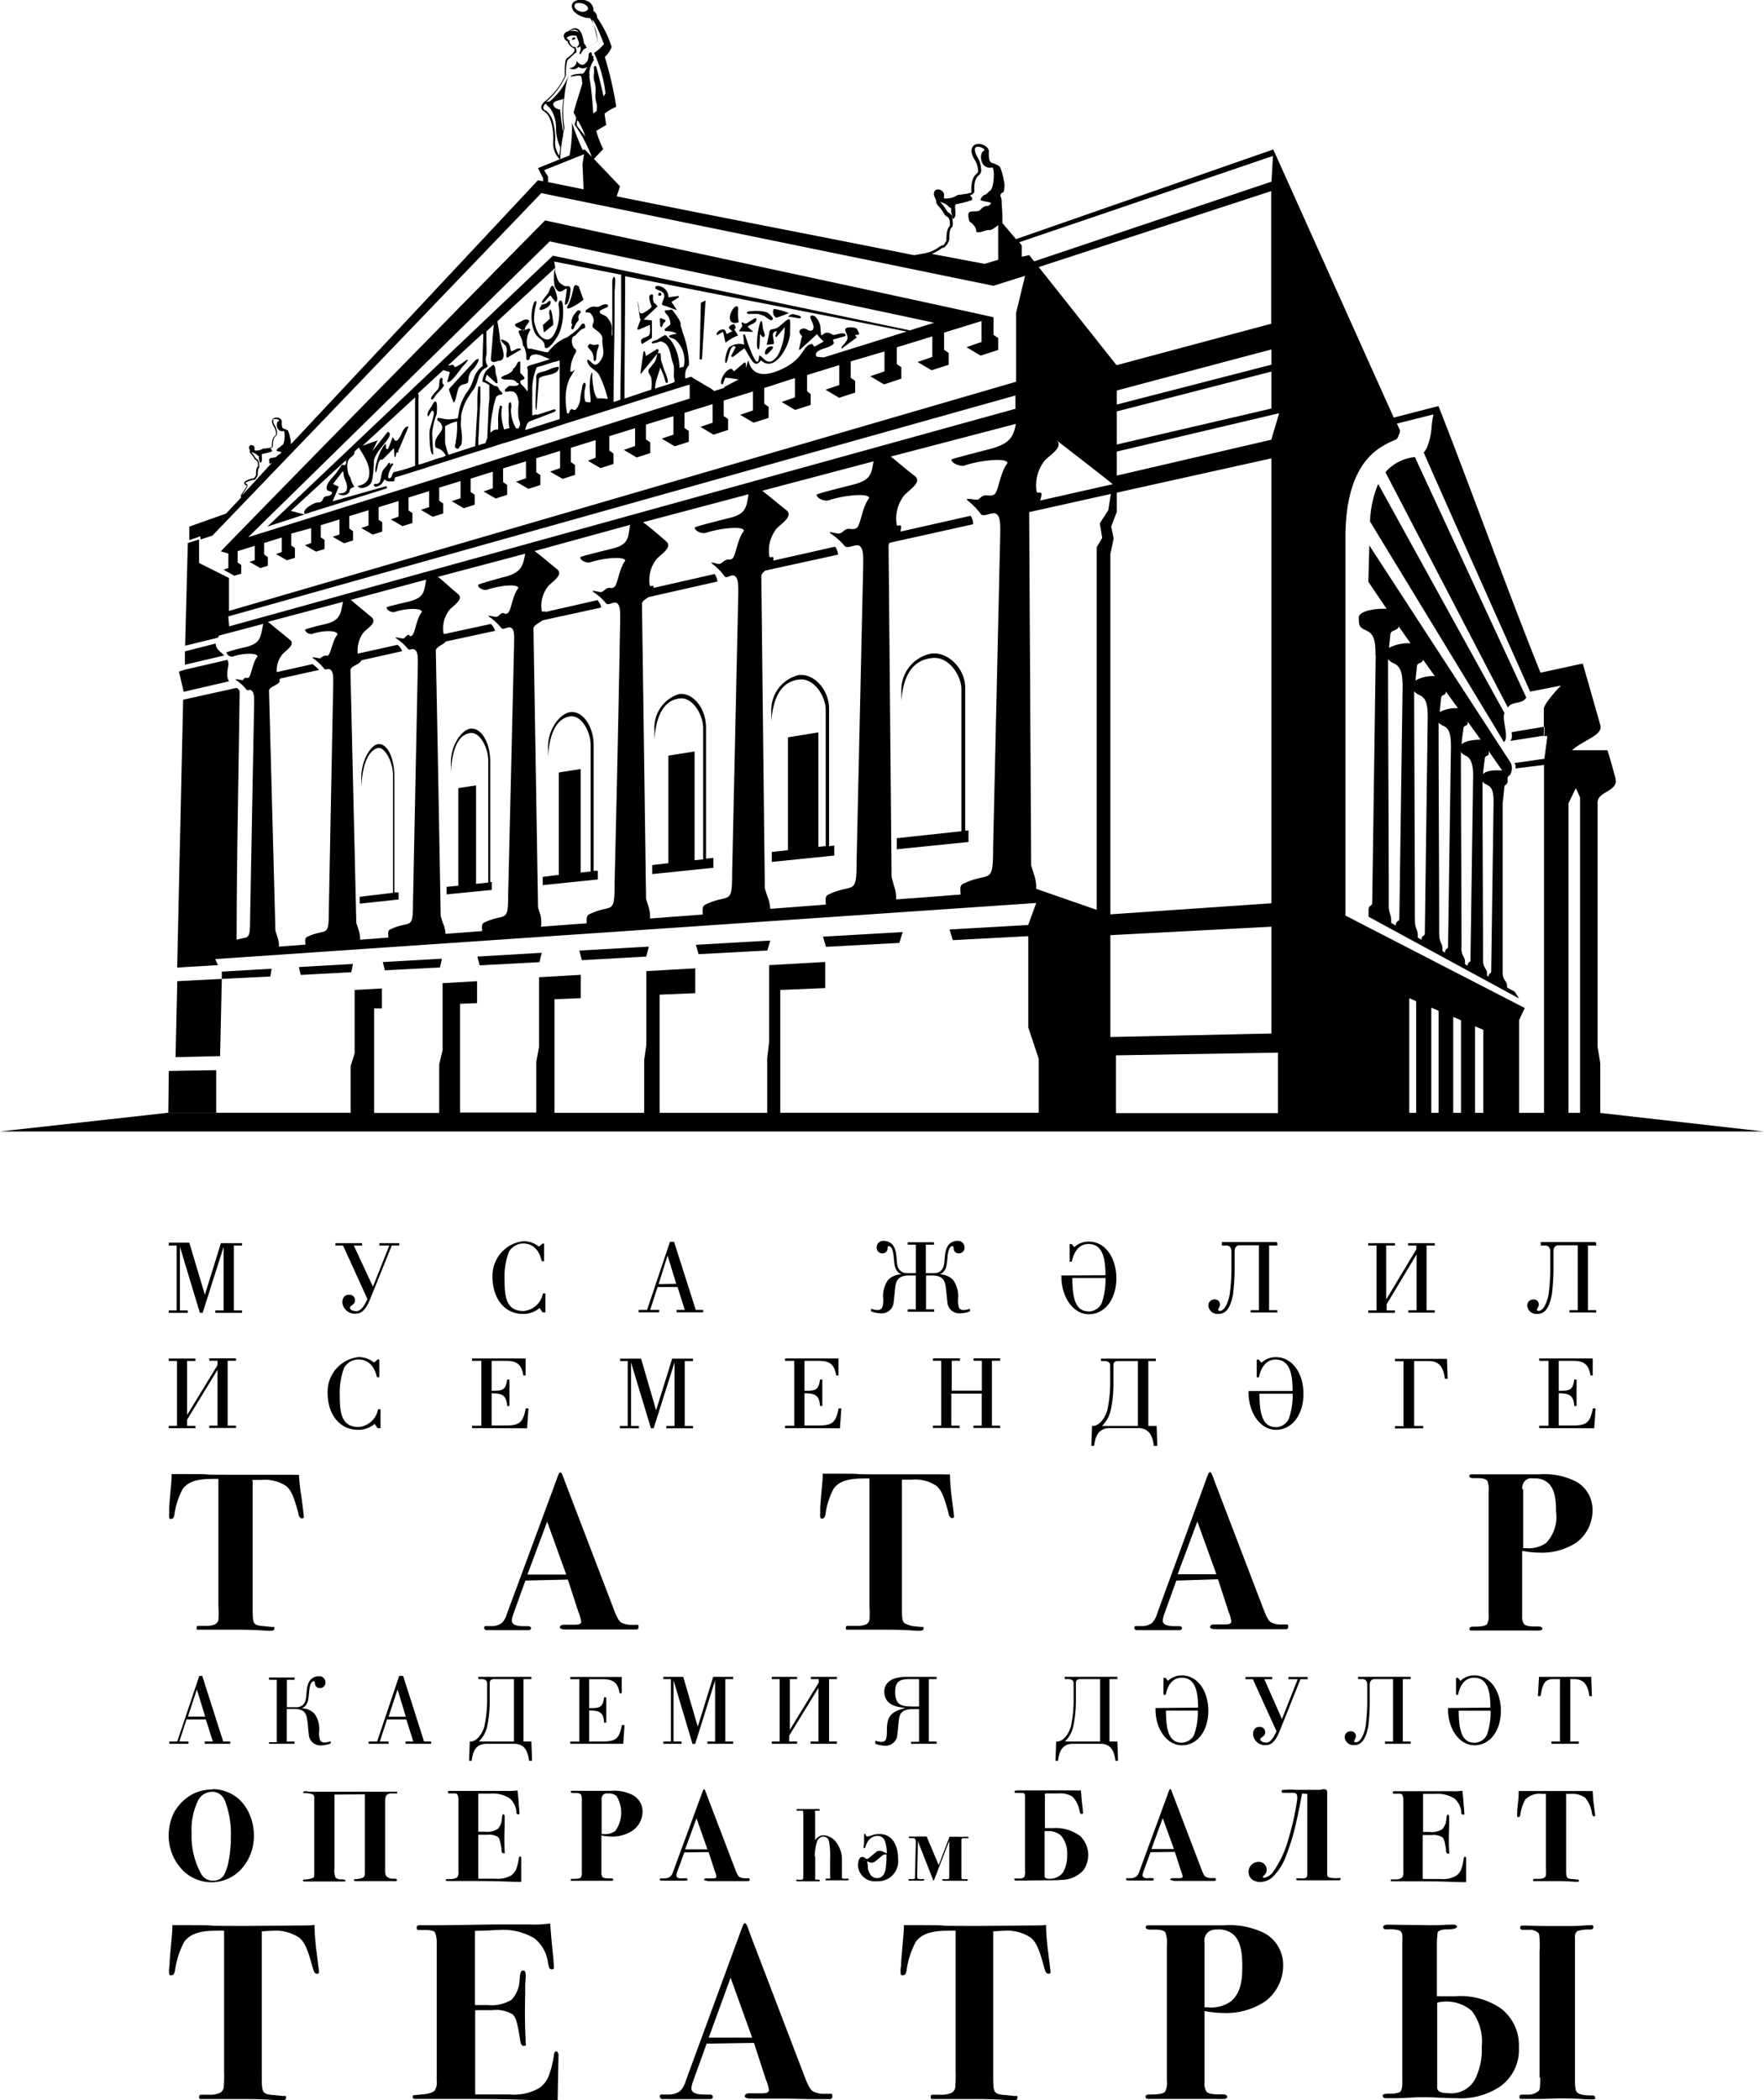 <svg xmlns="http://www.w3.org/2000/svg" viewBox="0 0 177.04 210.76"><defs><style>.cls-1{fill-rule:evenodd;}</style></defs><title>Ресурс 1</title><g id="Слой_2" data-name="Слой 2"><g id="Слой_1-2" data-name="Слой 1"><path class="cls-1" d="M26.24,193.82c.31,0,.58-.05,1.07-.05a4.25,4.25,0,0,1,2.74.7c.61.53.89,1.38,1.35,3.06.05.15.13.55.41.55s.2-.18.15-.68l-.2-1.61a25,25,0,0,1-.2-2.61,6.77,6.77,0,0,1-.74.05c-1.07,0-5.06.05-6.15.05-6.61,0-.13-.08-7.37-.08,0,.8-.08,1.18-.28,3.72,0,.2,0,.4-.05.6a2.83,2.83,0,0,0,0,.48c0,.1,0,.18.1.23a.23.23,0,0,0,.13,0c.25,0,.3-.23.36-.43a8.43,8.43,0,0,1,.94-2.94c.69-.93,1.91-1.1,3.28-1.1a6.8,6.8,0,0,1,.71,0V208a11.33,11.33,0,0,1-.05,1.56.76.76,0,0,1-.51.53,2.63,2.63,0,0,1-1,.13h-.71c-.13,0-.23,0-.23.23s.05.2.36.2c.94,0,1.85,0,2.8,0l1.24,0c2.59,0,3.15.13,3.79.13.43,0,.53-.07.53-.28s0-.13-.1-.15a.37.37,0,0,0-.18,0l-.94-.1a3,3,0,0,1-.69-.1.73.73,0,0,1-.33-.2c-.2-.25-.2-.83-.2-1.78V193.82Zm21.43-.05c1.25,0,1.8-.08,2.36-.08a6.08,6.08,0,0,1,3.63.85A3.76,3.76,0,0,1,55,197c.08.35.08.63.38.63s.2-.23.2-.33a14.86,14.86,0,0,0-.13-1.53c0-.25-.08-.65-.23-2.74a10.47,10.47,0,0,1-2.06.1l-2.72,0c-2.13,0-4,.08-7.27.08h-.94c-.23,0-.41,0-.41.25s.15.23.25.23h.53c.66,0,.89.08,1,.18s.23.6.23.93v14a1.58,1.58,0,0,1-.2,1c-.1.1-.36.3-1.17.38l-.84.08c-.1,0-.2,0-.2.18s.13.2.28.2c.58,0,2.47,0,4,0,7.22,0,6.48.13,10.27.18.05-3.36.08-3.89.08-4.47a.6.6,0,0,0-.1-.43.2.2,0,0,0-.13-.05c-.18,0-.23.3-.23.38a9.16,9.16,0,0,1-.59,2.26,3,3,0,0,1-.81,1,5.16,5.16,0,0,1-3.1.68l-3.4,0v-8.46H49.4a3.27,3.27,0,0,1,2.06.43c.36.35.48,1,.69,2.23.08.43.08.93.41.93s.2-.2.2-.28c0-.7-.13-1.71-.05-4.95,0-.28,0-.53,0-.8s.05-.65.05-1c0-.5-.13-.53-.23-.53h-.08c-.25,0-.28.65-.3.93a3.06,3.06,0,0,1-.81,2,3.88,3.88,0,0,1-2.41.53H47.67v-7.41Zm28,11.25,1.19,3.66a4.06,4.06,0,0,1,.31,1.05c0,.38-.51.35-1,.35h-1c-.36,0-.43.23-.43.28,0,.25.51.25.89.25s.81,0,1.22,0,.94,0,1.63,0c1.12,0,2.24.05,3.38.05h.46c.51,0,.64,0,.84,0s.38,0,.38-.3-.15-.23-.25-.23l-.56,0a2.43,2.43,0,0,1-1.14-.25c-.2-.13-.43-.43-.79-1.36l-5.49-14.36c-.2-.55-.38-1.15-.53-1.15s-.23.25-.28.38-.13.33-.18.48l-5.51,15a2.17,2.17,0,0,1-.58,1,1.94,1.94,0,0,1-1.12.33l-.43,0h-.05l-.18,0c-.08,0-.23,0-.23.18a.3.3,0,0,0,.33.28,3.67,3.67,0,0,1,.61,0c1.07,0,2,0,3.48,0h.58c.18,0,.33-.07.33-.23s-.18-.23-.28-.23l-.66,0a3.85,3.85,0,0,1-.66-.07c-.51-.13-.56-.4-.56-.55a2.44,2.44,0,0,1,.13-.6l1.4-3.89Zm-2.34-6.53,2.16,6H71.13l2.19-6Zm26.33-4.67c.31,0,.58-.05,1.07-.05a4.25,4.25,0,0,1,2.74.7c.61.53.89,1.38,1.35,3.06.05.15.13.55.41.55s.2-.18.15-.68l-.2-1.61a25,25,0,0,1-.2-2.61,6.75,6.75,0,0,1-.74.05c-1.07,0-5.06.05-6.15.05-6.61,0-.13-.08-7.37-.08,0,.8-.08,1.18-.28,3.72,0,.2,0,.4-.05.6a2.86,2.86,0,0,0,0,.48c0,.1,0,.18.1.23a.23.23,0,0,0,.13,0c.25,0,.3-.23.36-.43a8.45,8.45,0,0,1,.94-2.94c.69-.93,1.91-1.1,3.28-1.1a6.79,6.79,0,0,1,.71,0V208a11.39,11.39,0,0,1-.05,1.56.76.76,0,0,1-.51.53,2.63,2.63,0,0,1-1,.13h-.71c-.13,0-.23,0-.23.23s.05.2.36.2c.94,0,1.85,0,2.79,0l1.24,0c2.59,0,3.15.13,3.79.13.43,0,.53-.07.53-.28s0-.13-.1-.15a.37.37,0,0,0-.18,0l-.94-.1a3,3,0,0,1-.69-.1.73.73,0,0,1-.33-.2c-.2-.25-.2-.83-.2-1.78V193.82Zm21.22,8a11.49,11.49,0,0,0,2,.2,7.06,7.06,0,0,0,4.07-1.15,4.49,4.49,0,0,0,1.83-3.64,3.61,3.61,0,0,0-1.85-3.21,7.89,7.89,0,0,0-4.14-.8l-7.29,0h-.15c-.2,0-.36,0-.36.2s.3.23.46.23h.46c.74,0,1,.15,1.07.33a3,3,0,0,1,.13,1.23v13.61a1.93,1.93,0,0,1-.18,1.1c-.23.28-1.22.28-1.58.28-.08,0-.38,0-.38.23a.19.19,0,0,0,.05.13c.05.08.15.08.25.08l.33,0h0l5.84,0,.66,0a6.48,6.48,0,0,0,.71,0c.36,0,.36-.18.36-.23s-.08-.23-.43-.23h-.48c-.2,0-1,0-1.19-.3a1.47,1.47,0,0,1-.18-.88v-7.18Zm0-6.93a1.16,1.16,0,0,1,.38-1,1.22,1.22,0,0,1,.41-.2,1.65,1.65,0,0,1,.51-.05,2.23,2.23,0,0,1,1.58.48c.84.73.92,2.11.92,3.24s-.08,2.64-1.17,3.51a3.44,3.44,0,0,1-2.29.58h-.33V194.9Zm33.7,13.61c0,1-.05,1.18-.13,1.31a1.59,1.59,0,0,1-1.14.4l-.56,0c-.2,0-.25.08-.25.2a.19.19,0,0,0,0,.13c.08.13.2.1.28.1.56,0,1.07,0,1.6,0,1,0,1.63-.05,2.21-.05,2.13,0,2,.1,3.23.1.15,0,.28,0,.28-.1,0-.28-.18-.3-.25-.3-.51,0-1.32,0-1.6-.35-.13-.15-.18-.45-.18-1.2V194.47a.84.84,0,0,1,0-.25.7.7,0,0,1,.25-.43,3.83,3.83,0,0,1,1.22-.15c.13,0,.38,0,.38-.25s-.23-.18-.36-.18c-.71,0-.69.08-2.13.08h-1.3c-2.77,0-2.41-.05-3.28-.05-.13,0-.28,0-.28.23a.19.19,0,0,0,.05.13c.05.07.18.07.28.07l.56,0a1.24,1.24,0,0,1,1,.38,8.51,8.51,0,0,1,.05,1.81V208.5Zm-15.48-15.31c-.25,0-.28.15-.28.23s.08.2.25.2h.25a3.9,3.9,0,0,1,.46,0,3.73,3.73,0,0,1,.63.1.51.51,0,0,1,.23.18.69.69,0,0,1,.1.3,5.17,5.17,0,0,1,0,.65v13.58c0,.63.05,1.31-.25,1.53a2.46,2.46,0,0,1-1.09.15c-.53,0-.63.1-.63.23s.15.23.3.23l1,0c.94,0,1.7-.1,2.8-.1s2.19.1,3.3.1a7.14,7.14,0,0,0,4.27-1.1,4.5,4.5,0,0,0,2-4,4.66,4.66,0,0,0-1.75-3.87,7.15,7.15,0,0,0-4.68-1.26c-.61,0-1.19,0-1.8,0v-5.42a6.07,6.07,0,0,1,.05-.68c0-.15,0-.33.13-.43s.46-.18.71-.18,1.12,0,1.12-.28c0-.08-.05-.2-.41-.2-1.35,0-.48.08-2.77.05l-4-.05Zm5.18,7.78a3.91,3.91,0,0,1,3.43.83,5.1,5.1,0,0,1,1,3.64,6.3,6.3,0,0,1-.48,2.79,2.71,2.71,0,0,1-2.9,1.83c-1,0-1.09-.35-1.09-.58V201Zm-119-52.45c.27,0,.52,0,1,0a3.81,3.81,0,0,1,2.46.63c.55.47.8,1.24,1.21,2.74,0,.13.11.49.36.49s.18-.16.14-.61l-.18-1.44A22.35,22.35,0,0,1,30,148a6,6,0,0,1-.66,0c-1,0-4.53,0-5.51,0-5.92,0-.11-.07-6.6-.07,0,.72-.07,1.06-.25,3.33,0,.18,0,.36,0,.54a2.52,2.52,0,0,0,0,.43c0,.09,0,.16.09.2a.21.21,0,0,0,.11,0c.23,0,.27-.2.32-.38a7.57,7.57,0,0,1,.84-2.63c.61-.83,1.71-1,2.94-1a6,6,0,0,1,.64,0V161.2a10.37,10.37,0,0,1,0,1.39.69.69,0,0,1-.46.47,2.35,2.35,0,0,1-.89.11h-.64c-.11,0-.2,0-.2.2s0,.18.32.18c.84,0,1.66,0,2.5,0l1.12,0c2.32,0,2.82.11,3.39.11.39,0,.48-.07.48-.25s0-.11-.09-.13a.33.33,0,0,0-.16,0l-.84-.09a2.66,2.66,0,0,1-.61-.09.65.65,0,0,1-.3-.18c-.18-.22-.18-.74-.18-1.6v-12.7Zm31.71,10,1.07,3.28a3.61,3.61,0,0,1,.27.94c0,.34-.45.31-.89.31h-.86c-.32,0-.39.2-.39.25,0,.23.45.23.8.23s.73,0,1.09,0l1.46,0c1,0,2,0,3,0H63c.45,0,.57,0,.75,0s.34,0,.34-.27-.14-.2-.23-.2l-.5,0a2.18,2.18,0,0,1-1-.22c-.18-.11-.39-.38-.71-1.21l-4.92-12.86c-.18-.49-.34-1-.48-1s-.2.22-.25.34-.11.29-.16.43L50.86,162a2,2,0,0,1-.52.9,1.74,1.74,0,0,1-1,.29l-.39,0h0l-.16,0c-.07,0-.2,0-.2.16a.26.26,0,0,0,.3.25,3.24,3.24,0,0,1,.55,0c1,0,1.78,0,3.12,0H53c.16,0,.3-.07.3-.2s-.16-.2-.25-.2l-.59,0a3.43,3.43,0,0,1-.59-.07c-.46-.11-.5-.36-.5-.49a2.2,2.2,0,0,1,.11-.54l1.25-3.48Zm-2.09-5.85,1.93,5.35H52.93l2-5.35Zm35.63-4.18c.27,0,.52,0,1,0a3.81,3.81,0,0,1,2.46.63c.55.47.8,1.24,1.21,2.74,0,.13.11.49.36.49s.18-.16.14-.61l-.18-1.44a22.35,22.35,0,0,1-.18-2.34,6,6,0,0,1-.66,0c-1,0-4.53,0-5.51,0-5.92,0-.11-.07-6.6-.07,0,.72-.07,1.06-.25,3.33,0,.18,0,.36,0,.54a2.56,2.56,0,0,0,0,.43c0,.09,0,.16.09.2a.21.21,0,0,0,.11,0c.23,0,.27-.2.32-.38a7.54,7.54,0,0,1,.84-2.63c.61-.83,1.71-1,2.94-1a6,6,0,0,1,.64,0V161.2a10.3,10.3,0,0,1,0,1.39.68.68,0,0,1-.45.47,2.35,2.35,0,0,1-.89.11H85.1c-.11,0-.21,0-.21.2s0,.18.32.18c.84,0,1.66,0,2.5,0l1.11,0c2.32,0,2.82.11,3.39.11.39,0,.48-.07.48-.25s0-.11-.09-.13a.34.34,0,0,0-.16,0l-.84-.09A2.67,2.67,0,0,1,91,163a.65.65,0,0,1-.3-.18c-.18-.22-.18-.74-.18-1.6v-12.7Zm31.71,10,1.07,3.28a3.61,3.61,0,0,1,.27.94c0,.34-.46.31-.89.31h-.86c-.32,0-.39.2-.39.25,0,.23.45.23.8.23s.73,0,1.09,0l1.46,0c1,0,2,0,3,0h.41c.45,0,.57,0,.75,0s.34,0,.34-.27-.14-.2-.23-.2l-.5,0a2.18,2.18,0,0,1-1-.22c-.18-.11-.39-.38-.71-1.21l-4.92-12.86c-.18-.49-.34-1-.48-1s-.2.22-.25.34-.11.29-.16.43L116.11,162a2,2,0,0,1-.52.9,1.74,1.74,0,0,1-1,.29l-.39,0h0l-.16,0c-.07,0-.2,0-.2.16a.26.26,0,0,0,.3.25,3.25,3.25,0,0,1,.55,0c1,0,1.78,0,3.12,0h.52c.16,0,.3-.07.3-.2s-.16-.2-.25-.2l-.59,0a3.43,3.43,0,0,1-.59-.07c-.46-.11-.5-.36-.5-.49a2.2,2.2,0,0,1,.11-.54l1.25-3.48Zm-2.09-5.85,1.93,5.35h-3.89l2-5.35Zm32.63,3a10.33,10.33,0,0,0,1.77.18,6.32,6.32,0,0,0,3.64-1,4,4,0,0,0,1.64-3.26,3.23,3.23,0,0,0-1.66-2.88,7.06,7.06,0,0,0-3.71-.72l-6.53,0h-.14c-.18,0-.32,0-.32.18s.27.2.41.2h.41c.66,0,.86.13,1,.29a2.67,2.67,0,0,1,.11,1.1V162a1.73,1.73,0,0,1-.16,1c-.2.25-1.09.25-1.41.25-.07,0-.34,0-.34.2a.17.17,0,0,0,0,.11c0,.07.14.07.23.07l.3,0h0l5.23,0,.59,0a5.93,5.93,0,0,0,.64,0c.32,0,.32-.16.32-.2s-.07-.2-.39-.2H154c-.18,0-.86,0-1.07-.27a1.32,1.32,0,0,1-.16-.79v-6.43Zm0-6.21a1,1,0,0,1,.34-.88,1.11,1.11,0,0,1,.36-.18,1.52,1.52,0,0,1,.46,0,2,2,0,0,1,1.41.43c.75.65.82,1.89.82,2.9a3.81,3.81,0,0,1-1,3.15,3.08,3.08,0,0,1-2,.52h-.3v-5.89Zm7.34-24.78h-5.49V125h.47c.31,0,.49.23.49.61V127a20.36,20.36,0,0,1-.17,2.89c-.13.74-.5,1.67-1,1.67-.07,0-.17-.05-.17-.12s.19-.32.19-.52a.5.5,0,0,0-.56-.51.6.6,0,0,0-.6.65.91.91,0,0,0,1,.8c.53,0,1.14-.23,1.47-1.95a22.31,22.31,0,0,0,.16-2.91v-1.44c0-.37.2-.59.5-.59h1.94v6.51h-.83v.24h2.68v-.24h-.83V125h.83v-.24Zm-21,5.59V125H140v-.24h-2.68V125h.83v6.51h-.83v.24H140v-.24h-.83v-.62l3-5v5.6h-.83v.24H144v-.24h-.83V125H144v-.24h-2.68V125h.83v.37l-3,5Zm-11-5.59h-5.49V125h.47c.31,0,.49.23.49.61V127a20.51,20.51,0,0,1-.17,2.89c-.13.74-.5,1.67-1,1.67-.07,0-.17-.05-.17-.12s.19-.32.19-.52a.5.5,0,0,0-.56-.51.59.59,0,0,0-.6.65.91.91,0,0,0,1,.8c.53,0,1.14-.23,1.47-1.95a22.32,22.32,0,0,0,.16-2.91v-1.44c0-.37.2-.59.5-.59h1.94v6.51h-.83v.24h2.68v-.24h-.83V125h.83v-.24ZM91.91,128v3.4H91.1v.24h2.66v-.24h-.82V128h.59c1.14,0,1.31.55,1.4,1.26s.14,1.48.19,1.66a1.21,1.21,0,0,0,1.29.88,2.93,2.93,0,0,0,.94-.2v-.26a2,2,0,0,1-.62.13.49.49,0,0,1-.49-.25,2.43,2.43,0,0,1-.09-.9,2.74,2.74,0,0,0-.49-1.86,1.84,1.84,0,0,0-1.35-.57v0a1,1,0,0,0,.54-.48c.33-.58.12-1.78.54-2.26a.25.25,0,0,1,.17-.09c.15,0,.15.12.15.25a.5.5,0,0,0,.54.47.56.56,0,0,0,.55-.64.64.64,0,0,0-.67-.61,1.16,1.16,0,0,0-.85.32c-.63.63-.35,1.85-.65,2.41a.94.94,0,0,1-.84.51h-.87v-2.86h.82v-.24H91.1v.24h.82v2.86H91a.94.94,0,0,1-.84-.51c-.3-.55,0-1.78-.65-2.41a1.16,1.16,0,0,0-.85-.32.64.64,0,0,0-.67.61.56.56,0,0,0,.55.64.5.5,0,0,0,.54-.47c0-.14,0-.25.15-.25a.25.25,0,0,1,.17.09c.42.48.21,1.68.54,2.26a1,1,0,0,0,.54.48v0a1.84,1.84,0,0,0-1.35.57,2.74,2.74,0,0,0-.49,1.86,2.4,2.4,0,0,1-.1.9.49.49,0,0,1-.49.25,2,2,0,0,1-.63-.13v.26a2.93,2.93,0,0,0,.94.2,1.21,1.21,0,0,0,1.29-.88c.05-.19.12-1,.19-1.66s.25-1.26,1.4-1.26ZM66.16,131.7v-.24h-.91l.75-2.3h2l.73,2.3H67.9v.24h2.67v-.24h-.74l-2.18-6.84h-.41l-2.3,6.84H64.1v.24Zm-.06-2.83L67,126h0l.87,2.84Zm-11.49-4.07h-.16l-.36.31a2.48,2.48,0,0,0-1.56-.55,3.49,3.49,0,0,0-3.1,3.61c0,2,1.1,3.69,3.06,3.69a2.51,2.51,0,0,0,1.66-.59l.3.43h.29v-1.9h-.25a2.17,2.17,0,0,1-1.95,1.77c-1.67,0-1.9-1.3-1.9-3.1a7.22,7.22,0,0,1,.43-2.83,1.67,1.67,0,0,1,1.41-.85c1.11,0,1.66.78,1.89,1.78h.24v-1.78Zm-17.73,5.53c-.25.62-.65,1.25-1.09,1.25s-.67-.15-.67-.36.51-.26.51-.72a.54.54,0,0,0-.61-.56c-.48,0-.66.36-.66.78a1.25,1.25,0,0,0,1.4,1.11c.69,0,1.1-.75,1.4-1.49L39.32,125h.75v-.24h-2V125h1l-1.64,4.13h0L35.51,125h.83v-.24H33.66V125h.77l2.45,5.38ZM17.73,125v6.51h-.79v.24h1.91v-.24h-.79v-6.38h0l2,6.62h.28l2.1-6.62h0v6.38h-.83v.24H24.3v-.24h-.83V125h.83v-.24H22.17l-1.61,5.18h0L19,124.71H16.94V125Zm88.8,3v.2c0,1.85,1.1,3.69,2.75,3.69s2.76-1.56,2.76-3.6-1.09-3.69-2.77-3.69a2.1,2.1,0,0,0-1.45.56l-.26-.31h-.21v1.77h.22c.2-1,.74-1.78,1.67-1.78,1.38,0,1.71,1.35,1.71,3.14v0Zm2.75,3.61c-1.31,0-1.65-1.23-1.66-3.35h3.33a7,7,0,0,1-.39,2.54,1.48,1.48,0,0,1-1.28.82ZM160,143.34l.14-2h-.28c-.28,1.55-.74,1.72-2.14,1.72h-1.28v-3.23c1,0,1.49.15,1.56,1.27h.23v-2.65H158c-.15,1.11-.49,1.12-1.56,1.12v-3h1.38c1,0,1.62.22,1.8,1.47h.23v-1.71h-5.37v.24h.93v6.51h-.93v.24Zm-17.16,0v-.24h-.91v-6.51h1.44c.93,0,1.48.43,1.64,1.78h.28l-.07-2H140v.24h.86v6.51H140v.24Zm-28.62-.24h-3.62a3.16,3.16,0,0,0,.87-1.55,13,13,0,0,0,.28-2.91V137c0-.31.21-.41.45-.41h2v6.51Zm1.93,2-.07-2h-.83v-6.51H116v-.24h-5.5v.24h.35c.28,0,.57.1.57.41v1.64a13,13,0,0,1-.29,2.89c-.18.67-.75,1.57-1.44,1.57h-.09l-.07,2h.28c.12-1,.47-1.78,1.57-1.78h2.85c1.1,0,1.45.78,1.57,1.78Zm-20.63-5.54v-3h.83v-.24H93.63v.24h.83v6.51h-.83v.24h2.68v-.24h-.83v-3.21h3.05v3.21h-.83v.24h2.68v-.24h-.83v-6.51h.83v-.24H97.71v.24h.83v3ZM84.3,143.34l.14-2h-.28c-.28,1.55-.74,1.72-2.14,1.72H80.74v-3.23c1,0,1.49.15,1.56,1.27h.23v-2.65H82.3c-.15,1.11-.49,1.12-1.56,1.12v-3h1.38c1,0,1.62.22,1.8,1.47h.23v-1.71H78.78v.24h.93v6.51h-.93v.24ZM63,136.59v6.51h-.79v.24h1.91v-.24h-.79v-6.38h0l2,6.62h.27l2.1-6.62h0v6.38h-.83v.24h2.68v-.24h-.83v-6.51h.83v-.24H67.46l-1.61,5.18h0l-1.51-5.18H62.23v.24ZM52.9,143.34l.14-2h-.28c-.27,1.55-.74,1.72-2.14,1.72H49.34v-3.23c1,0,1.49.15,1.56,1.27h.23v-2.65h-.23c-.15,1.11-.49,1.12-1.56,1.12v-3h1.38c1,0,1.62.22,1.8,1.47h.23v-1.71H47.38v.24h.93v6.51h-.93v.24Zm-14.84-6.91H37.9l-.36.31a2.48,2.48,0,0,0-1.56-.55,3.5,3.5,0,0,0-3.1,3.61c0,2,1.1,3.69,3.06,3.69a2.51,2.51,0,0,0,1.66-.59l.3.43h.29v-1.9h-.25A2.17,2.17,0,0,1,36,143.21c-1.67,0-1.9-1.3-1.9-3.1a7.21,7.21,0,0,1,.43-2.83,1.67,1.67,0,0,1,1.41-.85c1.11,0,1.66.78,1.89,1.78h.24v-1.78Zm-19.28,5.5v-5.35h.83v-.24H16.93v.24h.83v6.51h-.83v.24h2.68v-.24h-.83v-.62l3.05-5v5.6H21v.24h2.68v-.24h-.83v-6.51h.83v-.24H21v.24h.83V137l-3.05,5Zm106.53-2.33v.2c0,1.85,1.1,3.69,2.75,3.69s2.76-1.56,2.76-3.6-1.09-3.69-2.77-3.69a2.09,2.09,0,0,0-1.45.56l-.26-.31h-.21v1.77h.22c.2-1,.74-1.78,1.67-1.78,1.38,0,1.71,1.35,1.71,3.15v0Zm2.75,3.62c-1.31,0-1.65-1.23-1.66-3.35h3.33a7,7,0,0,1-.39,2.54,1.48,1.48,0,0,1-1.28.82ZM158.45,175v-.23h-.85v-6.26H158c1.06,0,1.39.75,1.51,1.71h.26l-.07-1.94h-5.24l-.11,1.94h.26c.19-1,.3-1.71,1.26-1.71h.69v6.26h-.85V175Zm-16.87-6.72H136.3v.23h.45c.3,0,.47.22.47.58v1.37a19.65,19.65,0,0,1-.16,2.78c-.12.71-.48,1.61-1,1.61-.07,0-.16-.05-.16-.11s.18-.31.18-.5a.48.48,0,0,0-.54-.49.57.57,0,0,0-.58.62.87.87,0,0,0,.94.76c.51,0,1.1-.22,1.42-1.87a21.48,21.48,0,0,0,.15-2.8v-1.39c0-.35.19-.56.48-.56h1.86v6.26H139V175h2.58v-.23h-.79v-6.26h.79v-.23Zm-13.45,5.4c-.24.59-.62,1.2-1,1.2s-.64-.14-.64-.34.49-.25.49-.69a.52.52,0,0,0-.59-.54c-.46,0-.63.34-.63.75a1.2,1.2,0,0,0,1.34,1.07c.66,0,1.06-.72,1.34-1.43l2.08-5.18h.72v-.23h-1.93v.23h.93l-1.58,4h0l-1.77-4h.79v-.23H125v.23h.74l2.35,5.17Zm-17.77,1.09h-3.48a3,3,0,0,0,.83-1.49,12.5,12.5,0,0,0,.27-2.8v-1.58c0-.3.2-.39.43-.39h2v6.26Zm1.85,1.94-.07-1.94h-.79v-6.26h.79v-.23h-5.28v.23h.34c.26,0,.55.1.55.39v1.58a12.53,12.53,0,0,1-.27,2.78c-.17.64-.72,1.51-1.38,1.51H106l-.07,1.94h.26c.11-1,.45-1.71,1.51-1.71h2.74c1.06,0,1.39.75,1.51,1.71Zm-20-5.45h-.55c-1.12,0-1.82-.09-1.82-1.47,0-1,.43-1.28,1.4-1.28h1v2.75ZM94,175v-.23h-.78v-6.26H94v-.23H91c-2,0-2.25,1-2.25,1.47,0,1.32,1.17,1.57,2.13,1.65v0c-1.45.39-1.87.8-1.87,2.28,0,.81-.07,1.13-.55,1.13a2,2,0,0,1-.61-.12V175a2.81,2.81,0,0,0,.91.19,1.19,1.19,0,0,0,1.26-.85c.05-.18.11-1,.18-1.6s.14-1.22,1.43-1.22h.61v3.28h-.8V175Zm-14.73-1.35v-5.14H80v-.23H77.46v.23h.79v6.26h-.79V175H80v-.23h-.79v-.59l2.93-4.79v5.38h-.79V175H84v-.23h-.79v-6.26H84v-.23H81.38v.23h.79v.35l-2.93,4.79Zm-11.94-5.14v6.26h-.76V175h1.83v-.23H67.6v-6.13h0l1.9,6.37h.27l2-6.37h0v6.13H71V175h2.58v-.23h-.79v-6.26h.79v-.23h-2l-1.55,5h0l-1.46-5h-2v.23ZM62.55,175l.13-1.88h-.27c-.26,1.49-.71,1.65-2.06,1.65H59.13v-3.11c1,0,1.44.14,1.5,1.22h.22v-2.54h-.22c-.14,1.07-.47,1.08-1.5,1.08v-2.9h1.32c.93,0,1.56.21,1.73,1.41h.22v-1.64H57.24v.23h.9v6.26h-.9V175Zm-11-.23H48.06a3,3,0,0,0,.83-1.49,12.51,12.51,0,0,0,.26-2.8v-1.58c0-.3.2-.39.43-.39h2v6.26Zm1.85,1.94-.07-1.94h-.79v-6.26h.79v-.23H48v.23h.34c.26,0,.55.1.55.39v1.58a12.54,12.54,0,0,1-.28,2.78c-.17.64-.72,1.51-1.38,1.51h-.08l-.07,1.94h.26c.11-1,.45-1.71,1.51-1.71h2.74c1.06,0,1.39.75,1.51,1.71ZM39,175v-.23h-.88l.72-2.21h1.94l.7,2.21H40.7V175h2.57v-.23h-.71l-2.1-6.58h-.4l-2.21,6.58H37V175ZM39,172.28l.9-2.73h0l.83,2.73ZM33.19,175v-.25a2,2,0,0,1-.6.12.47.47,0,0,1-.47-.24,2.31,2.31,0,0,1-.09-.86,2.63,2.63,0,0,0-.47-1.79,1.77,1.77,0,0,0-1.29-.54v0a.92.92,0,0,0,.52-.46c.32-.55.11-1.71.52-2.17a.25.25,0,0,1,.16-.09c.14,0,.14.11.14.24a.48.48,0,0,0,.52.45.54.54,0,0,0,.53-.61.61.61,0,0,0-.64-.58,1.12,1.12,0,0,0-.81.31c-.6.6-.34,1.78-.62,2.31a.9.9,0,0,1-.8.49h-1v-2.75h.78v-.23H27v.23h.78v6.26H27V175h2.56v-.23h-.78v-3.27h.73c1.1,0,1.26.53,1.34,1.21s.13,1.42.18,1.6a1.17,1.17,0,0,0,1.24.85,2.82,2.82,0,0,0,.91-.19Zm-14.27,0v-.23H18l.72-2.21h1.94l.7,2.21h-.82V175h2.57v-.23h-.71l-2.1-6.58H20l-2.21,6.58h-.8V175Zm-.06-2.73.9-2.73h0l.83,2.73Zm97.11-.86v.19c0,1.78,1.06,3.55,2.65,3.55s2.65-1.5,2.65-3.46-1.05-3.55-2.66-3.55a2,2,0,0,0-1.39.54l-.25-.3h-.2v1.7H117c.19-1,.71-1.71,1.6-1.71,1.33,0,1.64,1.3,1.64,3v0Zm2.64,3.48c-1.26,0-1.59-1.19-1.59-3.22h3.2a6.75,6.75,0,0,1-.38,2.44,1.42,1.42,0,0,1-1.23.78Zm26.72-3.48v.19c0,1.78,1.06,3.55,2.65,3.55s2.65-1.5,2.65-3.46-1.05-3.55-2.66-3.55a2,2,0,0,0-1.39.54l-.25-.3h-.2v1.7h.21c.19-1,.71-1.71,1.6-1.71,1.33,0,1.64,1.3,1.64,3v0ZM148,174.9c-1.26,0-1.59-1.19-1.6-3.22h3.2a6.74,6.74,0,0,1-.38,2.44,1.42,1.42,0,0,1-1.23.78ZM69.9,182.47,71,185.59H68.76l1.14-3.11Zm1.22,3.4.62,1.91a2.12,2.12,0,0,1,.16.55c0,.2-.26.18-.52.18h-.5c-.18,0-.23.12-.23.14s.27.13.46.13l.64,0h.85l1.76,0h.24c.26,0,.33,0,.44,0s.2,0,.2-.16-.08-.12-.13-.12h-.29a1.26,1.26,0,0,1-.6-.13c-.11-.07-.23-.22-.41-.71l-2.86-7.49c-.11-.29-.2-.6-.28-.6s-.12.13-.15.2l-.09.25-2.87,7.8a1.13,1.13,0,0,1-.3.52,1,1,0,0,1-.58.17h-.34s-.12,0-.12.09a.15.15,0,0,0,.17.14,1.92,1.92,0,0,1,.32,0h2.12c.09,0,.17,0,.17-.12s-.09-.12-.15-.12h-.34a2,2,0,0,1-.34,0c-.27-.07-.29-.21-.29-.29a1.27,1.27,0,0,1,.07-.31l.73-2ZM60.37,180.6a.61.61,0,0,1,.2-.51.64.64,0,0,1,.21-.1.86.86,0,0,1,.27,0,1.16,1.16,0,0,1,.82.25,3.14,3.14,0,0,1-.13,3.52,1.79,1.79,0,0,1-1.19.3h-.17V180.6Zm0,3.61a6,6,0,0,0,1,.1,3.68,3.68,0,0,0,2.12-.6,2.34,2.34,0,0,0,1-1.9,1.88,1.88,0,0,0-1-1.67,4.1,4.1,0,0,0-2.16-.42H57.47c-.11,0-.19,0-.19.1s.16.12.24.12h.24c.38,0,.5.08.56.17a1.56,1.56,0,0,1,.07.64v7.09a1,1,0,0,1-.09.58c-.12.14-.64.14-.82.14s-.2,0-.2.12a.1.1,0,0,0,0,.07s.08,0,.13,0h3.95c.19,0,.19-.09.19-.12s0-.12-.23-.12h-.25c-.11,0-.5,0-.62-.16a.77.77,0,0,1-.09-.46v-3.74ZM48,180l1.23,0a3.17,3.17,0,0,1,1.89.45,2,2,0,0,1,.7,1.3c0,.18,0,.33.2.33s.11-.12.11-.17a7.69,7.69,0,0,0-.07-.8c0-.13,0-.34-.12-1.43a5.49,5.49,0,0,1-1.07.05H49.45c-1.11,0-2.07,0-3.79,0h-.49c-.12,0-.21,0-.21.13s.08.12.13.12h.28c.34,0,.46,0,.52.09s.12.31.12.48v7.29a.82.82,0,0,1-.11.54c-.05.05-.19.16-.61.2l-.44,0c-.05,0-.11,0-.11.09s.07.1.15.1l2.07,0c3.76,0,3.38.07,5.35.09,0-1.75,0-2,0-2.33a.31.31,0,0,0-.05-.22.1.1,0,0,0-.07,0c-.09,0-.12.16-.12.2a4.81,4.81,0,0,1-.31,1.18,1.57,1.57,0,0,1-.42.5,2.68,2.68,0,0,1-1.62.35H48v-4.41h.9a1.7,1.7,0,0,1,1.07.22c.19.18.25.54.36,1.16,0,.22,0,.48.21.48s.11-.1.11-.14c0-.37-.07-.89,0-2.58,0-.14,0-.28,0-.42s0-.34,0-.51-.07-.27-.12-.27h0c-.13,0-.15.34-.16.48a1.6,1.6,0,0,1-.42,1,2,2,0,0,1-1.26.27H48V180Zm-11.38.07v7.87c0,.21,0,.39-.21.5a2,2,0,0,1-.7.14c-.07,0-.19,0-.19.1s.13.1.21.1l1.66,0c.53,0,1.06,0,1.59,0h.38a2.78,2.78,0,0,0,.36,0s.12,0,.12-.08a.1.1,0,0,0,0-.07.32.32,0,0,0-.23-.09l-.3,0a1.12,1.12,0,0,1-.45-.17c-.25-.2-.21-.63-.21-1V181c0-.3,0-.69.16-.86a.77.77,0,0,1,.5-.16c.15,0,.29,0,.45,0s.11,0,.11-.09-.09-.08-.12-.08c-.37,0-.66,0-1.11,0H31a1.54,1.54,0,0,0-.34-.05.32.32,0,0,0-.24.08,0,0,0,0,0,0,0c0,.12.11.12.17.12a1.93,1.93,0,0,1,.82.13.39.39,0,0,1,.13.34v7.34c0,.4,0,.58-.05.65a2.19,2.19,0,0,1-.91.2.21.21,0,0,0-.17.05.08.08,0,0,0,0,.05.12.12,0,0,0,.08.1h.12c.52,0,.82,0,1.5,0l.89,0,1.1,0h.45s.12,0,.12-.08-.19-.13-.25-.13c-.26,0-.62,0-.76-.22a2.07,2.07,0,0,1-.09-.92v-7.37Zm-15.33-.26a1.38,1.38,0,0,1,.93.37,2,2,0,0,1,.33.47,9.28,9.28,0,0,1,.62,3.69,12.79,12.79,0,0,1-.28,2.71,4.8,4.8,0,0,1-.28.84,1.2,1.2,0,0,1-1.22.84,1.26,1.26,0,0,1-.83-.25,1.68,1.68,0,0,1-.33-.35,7.86,7.86,0,0,1-1-4.15,6.79,6.79,0,0,1,.62-3.23,1.59,1.59,0,0,1,1.39-.93Zm0-.22a4.18,4.18,0,0,0-3.09,1.32,4.86,4.86,0,0,0-.74,1,5.1,5.1,0,0,0-.53,2.29,4.93,4.93,0,0,0,1.27,3.34,4.05,4.05,0,0,0,6.05,0,4.92,4.92,0,0,0,1.23-3.31,5.16,5.16,0,0,0-.4-2.06,4.48,4.48,0,0,0-1-1.52,4,4,0,0,0-2.75-1.1Zm135.8.44c.16,0,.3,0,.56,0a2.22,2.22,0,0,1,1.43.37,3.13,3.13,0,0,1,.7,1.6c0,.08.07.29.21.29s.11-.09.08-.35l-.11-.84a13,13,0,0,1-.11-1.36,3.62,3.62,0,0,1-.38,0l-3.21,0c-3.44,0-.07,0-3.84,0,0,.42,0,.62-.15,1.94,0,.1,0,.21,0,.31a1.44,1.44,0,0,0,0,.25c0,.05,0,.09.05.12h.07c.13,0,.16-.12.19-.22a4.39,4.39,0,0,1,.49-1.53,2,2,0,0,1,1.71-.58h.37v7.38a6,6,0,0,1,0,.81.4.4,0,0,1-.27.27,1.37,1.37,0,0,1-.52.07h-.37c-.07,0-.12,0-.12.12s0,.1.19.1l1.46,0h.65c1.35,0,1.64.07,2,.07s.28,0,.28-.14,0-.07-.05-.08a.2.2,0,0,0-.09,0l-.49-.05a1.56,1.56,0,0,1-.36-.05.38.38,0,0,1-.17-.11c-.11-.13-.11-.43-.11-.93V180Zm-14.26,0,1.23,0a3.17,3.17,0,0,1,1.89.45,2,2,0,0,1,.7,1.3c0,.18,0,.33.2.33s.11-.12.11-.17a7.85,7.85,0,0,0-.07-.8c0-.13,0-.34-.12-1.43a5.5,5.5,0,0,1-1.07.05H144.3c-1.11,0-2.07,0-3.79,0H140c-.12,0-.21,0-.21.13s.08.12.13.12h.28c.34,0,.46,0,.52.09s.12.31.12.48v7.29a.82.82,0,0,1-.11.54.94.94,0,0,1-.61.2l-.44,0c-.05,0-.11,0-.11.09s.07.1.15.1l2.07,0c3.76,0,3.38.07,5.35.09,0-1.75,0-2,0-2.33a.31.31,0,0,0-.05-.22.1.1,0,0,0-.07,0c-.09,0-.12.16-.12.2a4.79,4.79,0,0,1-.3,1.18,1.57,1.57,0,0,1-.42.5,2.68,2.68,0,0,1-1.62.35h-1.77v-4.41h.9a1.7,1.7,0,0,1,1.07.22c.19.18.25.54.36,1.16,0,.22,0,.48.21.48s.11-.1.11-.14c0-.37-.07-.89,0-2.58,0-.14,0-.28,0-.42s0-.34,0-.51-.07-.27-.12-.27h0c-.13,0-.15.34-.16.48a1.6,1.6,0,0,1-.42,1,2,2,0,0,1-1.26.27h-.66V180Zm-11.63,0v8c0,.37-.08.43-.29.47a1.94,1.94,0,0,1-.38,0l-.29,0c-.05,0-.15,0-.15.1s.13.1.19.1c.78,0,.25,0,1.87,0h2.16c.21,0,.24-.08.24-.13s0-.1-.16-.1a2.67,2.67,0,0,1-1-.06c-.21-.1-.19-.27-.19-.42v-7.83c0-.21,0-.25,0-.34s-.08-.26-.28-.26-.16,0-.41.06h-2.41c-.93-.05-.82,0-1.23,0-.12,0-.24,0-.24.16s.13.14.24.14c.5,0,.4,0,.83,0,.21,0,.49,0,.49.39,0,.07,0,.14,0,.3a27.67,27.67,0,0,1-.87,3.91,10.43,10.43,0,0,1-1.58,3.38,1.49,1.49,0,0,1-.85.55c-.13,0-.14-.08-.14-.12s.13-.13.24-.26a.62.62,0,0,0,.13-.42.77.77,0,0,0-.81-.8,1,1,0,0,0-1,1,.93.93,0,0,0,.5.86,1.47,1.47,0,0,0,.68.16,1.88,1.88,0,0,0,1.24-.5,5.75,5.75,0,0,0,1.38-2.23,21.18,21.18,0,0,0,1-3.35c.24-1,.44-2.08.56-2.8Zm-14.51,2.42,1.13,3.11h-2.26l1.14-3.11Zm1.22,3.4.62,1.91a2.12,2.12,0,0,1,.16.55c0,.2-.27.18-.52.18h-.5c-.19,0-.23.12-.23.14s.26.13.46.13l.64,0h.85l1.76,0h.24c.27,0,.33,0,.44,0s.2,0,.2-.16-.08-.12-.13-.12h-.29a1.26,1.26,0,0,1-.6-.13c-.11-.07-.23-.22-.41-.71l-2.86-7.49c-.11-.29-.2-.6-.28-.6s-.12.13-.15.2l-.09.25-2.87,7.8a1.14,1.14,0,0,1-.3.52,1,1,0,0,1-.58.17h-.34s-.12,0-.12.09a.15.15,0,0,0,.17.14,1.91,1.91,0,0,1,.32,0h2.12c.09,0,.17,0,.17-.12s-.09-.12-.15-.12h-.34a2,2,0,0,1-.34,0c-.26-.07-.29-.21-.29-.29a1.24,1.24,0,0,1,.07-.31l.73-2Zm-13.07-2.09.36,0a1.87,1.87,0,0,1,1.28.45,2.66,2.66,0,0,1,.62,1.9,3.32,3.32,0,0,1-.42,1.81,1.7,1.7,0,0,1-1.38.63c-.33,0-.46-.12-.46-.25v-4.5Zm0-3.57c0-.08,0-.21.19-.21h1.26a2.25,2.25,0,0,1,1.35.33,2.71,2.71,0,0,1,.7,1.4c.08.26.09.33.23.33a.12.12,0,0,0,.13-.13v0l-.09-.82c-.05-.46-.09-.84-.12-1.41a4.39,4.39,0,0,1-.63,0H102.2c-.13,0-.38,0-.38.13s0,.1.23.12h.5c.09,0,.21,0,.27.1s.05.14.05.26v7.47a1.19,1.19,0,0,1-.08.62.62.62,0,0,1-.42.14c-.29,0-.41,0-.5,0s-.07,0-.07.09.11.12.24.12h.69c1.92-.05,3,0,3.79-.07a3,3,0,0,0,2.24-1,2.8,2.8,0,0,0,.46-1.5,2.68,2.68,0,0,0-.81-1.9,4.14,4.14,0,0,0-2.75-.8c-.32,0-.61,0-.79,0v-3.31Zm-11.23,8.42s0,.09.08.09.07-.06.08-.09L95.17,185l.1-.24v3.51c0,.27,0,.28-.13.31a1.57,1.57,0,0,1-.44,0s-.14,0-.14.08.11.09.2.09H95c.33,0,.68,0,1,0,.83,0,.39,0,1,0,0,0,.14,0,.14-.08s-.11-.09-.2-.09a1.21,1.21,0,0,1-.34,0,.14.14,0,0,1-.06,0,.46.46,0,0,1-.05-.27V184.8c0-.27,0-.28.13-.31a1.73,1.73,0,0,1,.43,0c.05,0,.15,0,.15-.08s-.09-.09-.18-.09a9.45,9.45,0,0,1-1.1,0,4.08,4.08,0,0,1-.62,0l-1.09,2.86L93,184.3c-.24,0-.37,0-.87,0a4.43,4.43,0,0,1-.64,0h-.11c-.12,0-.17,0-.17.09s.1.08.14.08c.21,0,.45,0,.51.09a1.07,1.07,0,0,1,.05.41l-.08,3.33a.46.46,0,0,1-.05.27.1.1,0,0,1-.05,0,1.19,1.19,0,0,1-.35,0c-.08,0-.2,0-.2.09s0,.08.11.08h.11a2.51,2.51,0,0,1,.4,0c.21,0,.42,0,.63,0h.16s.17,0,.17-.09-.09-.08-.14-.08a1.48,1.48,0,0,1-.44,0c-.05,0-.14-.07-.13-.31l.07-3.26v-.26l.07.21,1.44,3.66Zm-11.84-2.34A5.37,5.37,0,0,1,82,184.8a.74.74,0,0,1,.63-.49.59.59,0,0,1,.55.39,7.55,7.55,0,0,1,.13,1.84v1.71a.82.82,0,0,1,0,.28.13.13,0,0,1-.07,0l-.2,0c-.07,0-.2,0-.2.09s.1.08.13.08.29,0,.88,0c.84,0,.92,0,1.13,0s.19,0,.19-.09-.09-.08-.14-.08a1.62,1.62,0,0,1-.41,0c-.09,0-.12,0-.12-.31v-1.69A2.79,2.79,0,0,0,84,185a1.71,1.71,0,0,0-1.33-.82,1,1,0,0,0-.86.51V182a.84.84,0,0,1,0-.28.13.13,0,0,1,.07,0l.2,0c.07,0,.2,0,.2-.09s-.1-.08-.13-.08-.24,0-.84,0c-.84,0-1,0-1.17,0s-.19,0-.19.09.09.08.14.08a1.62,1.62,0,0,1,.41,0c.09,0,.12,0,.12.31v6.28c0,.21,0,.28-.12.32a1.66,1.66,0,0,1-.45,0c-.05,0-.14,0-.14.08s.11.09.19.09h.33c.37,0,.53,0,.9,0,.56,0,.56,0,.85,0,0,0,.11,0,.11-.08s-.13-.09-.2-.09l-.2,0a.13.13,0,0,1-.07,0,.84.84,0,0,1,0-.28v-2Zm4.34.72a1.69,1.69,0,0,0,1.92,1.8,2,2,0,0,0,2.1-2.26c0-1.36-.6-2.5-1.89-2.47a2.51,2.51,0,0,0-.59.07,3.21,3.21,0,0,1-.55.17.22.22,0,0,1-.23-.17s0-.1-.07-.1-.08.07-.08.11,0,.33,0,.63c0,.51-.05.43-.05.58s.05.13.08.13.08-.07.09-.11a3.4,3.4,0,0,1,.2-.47,1.2,1.2,0,0,1,.32-.4,1.13,1.13,0,0,1,.7-.26.77.77,0,0,1,.71.42A3.35,3.35,0,0,1,89,186l-.32-.14a1.05,1.05,0,0,0-.43-.12.49.49,0,0,0-.33.13l-.43.36c-.2.16-.35.32-.49.32a.18.18,0,0,1-.13-.05c-.48-.4-.75.1-.73.52Zm.95-.2a.76.76,0,0,0,.41.14.62.62,0,0,0,.41-.16l.58-.48a.58.58,0,0,1,.36-.18.29.29,0,0,1,.15,0,9.53,9.53,0,0,1-.07,1.37c-.06.38-.23,1-.87,1s-.87-.65-.93-1c0-.14,0-.33-.05-.53a.8.8,0,0,1,0-.2Zm-21-157.16a.56.56,0,0,0,.17.05c.11,0,.09,0,.14-.12s-.07-.17-.18-.18-.13.1-.13.24ZM79.13,31.8c.68,0,1.12.27,1.27.06-.07-.22-.44-.23-.64-.29a.37.37,0,0,0-.36,0,.52.52,0,0,0-.16.08c-.1.08-.08.05-.11.13Zm-12.78,1s0,.12.13-.07a2.15,2.15,0,0,1,.07-.24c.1-.17.24-.13.25-.37a1.54,1.54,0,0,1-.32-.13c-.36-.22-.23.24-.23.44s0,.33.1.38Zm10.85,2c-.49.2-.57,1-.19.73a4.9,4.9,0,0,0,.45-.45c.29-.29,0-.39-.26-.28Zm-23-3.68a1.53,1.53,0,0,0,.74-.29c.18-.11.42-.37.29-.64-.35,0-.12.22-.66.34-.24.06-.18,0-.3.22s-.14.13-.08.37Zm-9.62,7.54c-.05-.14-.13,0-.17-.28s.07-.25,0-.38-.17-.09-.23,0c-.17.33,0,.8-.26,1.09s-.93,1-.55,1c.13,0,.3-.35.4-.47s.78-.78.8-1Zm34.58-7.25A6.43,6.43,0,0,0,77.66,31a.72.72,0,0,0,0,.63c.21.27.16.28.43.2a11.31,11.31,0,0,0,1.12-.43Zm-21.08.75c0-.24-.09-.26,0-.51s.2-.12.2-.42c-.27-.17-.3-.1-.66.34a1.51,1.51,0,0,0-.27.87c.07.17.1-.06.06.18,0,.06-.07.17-.08.24,0,.23.17.27.27.06a2.43,2.43,0,0,1,.45-.76Zm-6.39.38c0,.25.2.28.4.39s.34.28.5.23.06-.1.1-.22a1.44,1.44,0,0,1,.14-.27c.16-.25.27-.24.27-.52-.31-.16-.44-.09-.73.06s-.61.27-.68.32Zm8,3.7c.2-.1.12-.26.2-.83A2.27,2.27,0,0,1,60,35c.21-.53.06-.45-.29-.39s-.48-.26-.67.06.49.39.54,1.26c0,.21,0,.25.14.34ZM74.5,32.72l-.34.52,1.44.07-.55-.5c.07-.17.53-.31.7-.44s.33-.63-.11-.36c-.12.07-.62.4-.71.44-.3.13-.64-.45-.43.26Zm2.8-.58c.67,0-.1-.66-.33-.8a4.4,4.4,0,0,0-1.58-.11c-.5,0-.58.23-.21.28a7.74,7.74,0,0,1,.89,0c.86.2.76.39,1.23.58Zm-1,1.39s.36.6.46.1c0-.12-.19-.55-.21-.78-.13-2.07-.78,1.57-.52,2.12s.21-1.26.26-1.44Zm-21.82-.91.11.75.92-.76c.06-.18-.2-2.18-.38-1.35-.08.35.21.63-.08.85l-.57.51Zm-3.65,3.32,1.46-.86c-.18-.38-.88.28-1,.14s0-.74-.54-1c-1-.47-.09.39,0,.47.3.54-.1.89.15,1.23Zm23.31-3.6a5.35,5.35,0,0,1-.07-1.14c.12-.64-.27-.53-.52-.17-.47.69-.46,1.66.59,1.31ZM55.23,29.64l.54.68c.35-.17,0-1-.07-1.26-.32-.88-.49,0-.67.32s-.73.83-.62,1,.61-.59.82-.73Zm18.27,3.6-.57.28c-.09-.14-.1-.56-.49-.44-.16,0-.64.28-.48.56l.61-.34.24,1.09a5.62,5.62,0,0,1,1.27-.73l-.38-.58c0-.1.21-.05.1-.33s-.21-.24-.38-.15c-.52.28-.11.48.08.64Zm11,1.73L86,33.86l-.19-.22c.13-.09.43.06.41-.22L86,33c-.18-.18-1-.23-1.14,0s.33.66.16,1.08-.62.67-.57.87ZM56.89,29l-.21,1.57h.07c.36,0,.51-1.27.51-1.54,0-.44-.39-.27-.6-.32a2.39,2.39,0,0,1-.57-.42,3.58,3.58,0,0,1-.41-1.36l0,0a5,5,0,0,0,0,1.83c.46,1,.9.2,1.22.21ZM66,35.45l.11-.27L66,35l-1.23.76.07,0-.11-.49-.15,0-.31,2.22h.07L66,35.45ZM43.41,41.22c.4,0-.27,1.62-.3,2.06s0,2.36.37,2.35c0,0-.1-1.89-.11-2.12a6.91,6.91,0,0,1,.45-1.93,4,4,0,0,0,0-1.14c-.16-.44-.43.22-.53.37s-.42.6-.39.8c.09.54.34-.46.49-.38Zm10.44-.1L54.09,38c.38-.49,2-.23,2-1.16-.33-.08-.91.23-1.27.36-.51.18-1.05.16-1,.68s-.19,3.1,0,3.27ZM66.46,30.63c.29,0,1.31.49,1.48.48l-.55-.81.76-.47-.06-.13-1,.14c0-1.16-1.49-1.39-1.31-.91.07.18.7.22.86.59s-.31.84-.16,1.11ZM58.53,30l-.45-1.27c-.58-.33-.46.16-.64.7A5,5,0,0,1,57,30.64c-.53.92,1.54-.46,1.58-.6Zm11.81.37-.13,5.7h.24l.36-5.92,0,0-.44.22Zm-24.79,10c.17,0,.34-1.14.46-1.39.31-.66,1-.22,1-.83A1.46,1.46,0,0,1,47.55,37c.11-.12.92-1.31.2-.88,0,0-2.69,2.88-2.7,2.95a13.31,13.31,0,0,0,.49,1.35Zm-6.12,3.47-.49,1.24-.2-.07,0-.44c-.5.08-1.33,2.7-1,2.85a8.1,8.1,0,0,0,.22-.88c.27-.72.24-.25.47-.46s1-1,1.1-1.11l.06.87h.11l.09-.43.22,0-.07-.07L41,42.83c-.39-.17-.71.74-.8.91-.54,1-.66.18-.82.12ZM64,30.31,64.23,32l.09,0L63.95,33l.11.1,1.17-.5c0,.34.11,1-.2,1.13-.47.23-.89.24-.6.8l1-.61,0-1.76-.83-.1,1.4-1.32-.14-.15c-.07-.21-.21,0-.31-.48-.06-.26.09-.59-.16-.56-.51.06,0,1.1,0,1.22s-.79.7-1,.69c-.43,0-.12-1.09-.5-1.13Zm-9.22,4.62c.44.1,1.26-1.23,1.4-1.64a6,6,0,0,0,.3-2.71c-.09-.74-.51-.4-.41.16.27,1.38-.4,3.49-1.23,3.33s-1.09-1.22-1.24-1.83a6.52,6.52,0,0,1,.24-1.85c0-.35-.25-.12-.3.13a4.17,4.17,0,0,0,0,2.53,1.68,1.68,0,0,0,.63.91c.71.51.33.76.61,1ZM37.33,45.24ZM77,34.6l.64-.07c.14-.47-.42-1.16.32-1.31l-.15.53.13.08.82-1a6.31,6.31,0,0,1-.65,2.76c-1.07,1.62-1.59-.06-1.93.12-.09,2.07-1.34-1.93-1.42-2.13l-.17,0,.1,1a1.73,1.73,0,0,0-1.52.28c-.22.27-.53,1.43-.33,1.58.25,0,.37-2.13,1-1.62l-.47.92.16.1,1.17-.89c.63.9,1,2.18,1.66,1.21,1.53,1.38,3-1.83,2.93-2.75,0-1.6.23-1.79-1.07-.66-.49.43-.91.14-1,.53,0,.14-.27,1.31-.27,1.32ZM56.12,42.07l-3.4,1.09c0-.21.18-.72.39-.85l2.29-.88c.59-.2.38-.41.09-.32l-.31.11L54,41.6c-.21.05-.1,0-.25,0s-.14.08-.33.08V39.07a5.48,5.48,0,0,1,.4-2.08c.08-.22.1-.14.6-.29l1.15-.37a3.59,3.59,0,0,0,.6-.16c0,2,0,3.93,0,5.91ZM39,46.67ZM48.5,33.53c0,.82-.06,1.78-.07,2.65,0,.19,0,.34,0,.55-1,.79-.77,1.46-1.42,2.43a5.08,5.08,0,0,0-.93,2c0,.16-.12.77-.14.82a4.46,4.46,0,0,1-1,.1c-.33,0-.62-.13-1-.13-.14.28,0,.24.2.42.57.66,0,1-.29,1.51a1.35,1.35,0,0,0-.16.94c.08.28.53,0,1.06.9a1.92,1.92,0,0,1-.66.24c-.67.21-1.42.51-2.09.67,0-.32,0-.57,0-.89V41.05c0-.31,0-.6,0-.89s.08-.54-.06-.67l2.55-2.35.66.2-.27,1c.45.12,1.25-1.25,1.65-1.66s.73-.9-.06-.3a5.08,5.08,0,0,1-.53.34c-.49.27-.26,0-.48-.11l-.51.08,3.46-3.19Zm13.84-5.91v1.12c0,.55,0,1.07,0,1.61,0,1.09,0,2.18,0,3.26,0,2.17-.07,4.33-.07,6.49a4.46,4.46,0,0,1-.69.24c0-3.16.1-6.32.1-9.48,0-.51,0-1,0-1.51,0-.24.14-1.4,0-1.53s-.23.3-.23.44v2.37c0,.25,0,.46,0,.72v2.37c-.21-.33.16-.81-.24-1.48s-.47-.48-1-.82v-.24c.15-.1.74-.34.77-.38.19-.31-.31-.34-.66-.13-.56.33-.58-.15-1.31.31-.2.13-.24.12-.24.34.26.12.4-.14.69.41s0,.7,0,1,1.06.6,1,1.36.33,1.28-.13,2c-.69,1.14-1,0-1.36,0-.09.17,0,.28.11.51.32.48.89.59,1.12,1.17A11.52,11.52,0,0,1,61,40.05a3.5,3.5,0,0,0-.55-.07c-.13,0-.16,0-.28,0h-.25a2.78,2.78,0,0,1-.37-1.17,5.65,5.65,0,0,1-.1-1.44c-.23.09-.25,1.13-.27,1.38,0,.55.1,1,.1,1.58-.22.11-.28,0-.52,0a1.82,1.82,0,0,1-.1-.48c0-.16,0-.42,0-.54.07-.52.24-.78,0-.91-.23.12-.23.44-.27.66s-.11.52-.14.79a2,2,0,0,1-.42,1.2l-.05.05c-.18.15-.34-.12-.49,0s-.12.25-.21.38h-.17a6.86,6.86,0,0,1-.13-1.21A5,5,0,0,1,57.16,38c.11-.21.47-.72.5-.87-.24.07,0,.17-.41.17a3.49,3.49,0,0,1,.52-1.89c.15-.36,0-.28-.19-.54a1.13,1.13,0,0,1-.12-1c0-.09.15-.11.26-.19s.52-.61.77-.68,0,0,.17-.07,0-.37,0-.41-.2-.09-.28,0a3.08,3.08,0,0,1-.39.5,4.76,4.76,0,0,1-.76.59,2.13,2.13,0,0,1-.25.2,3.48,3.48,0,0,1-.46.2l-.54.35a5.27,5.27,0,0,0-1,1c-.28,0-1.63-.37-1.72-.37s-.37.16-.38-.48a2.13,2.13,0,0,1,.27-1.28c.07-.1.13-.1,0-.22s-.21.07-.43.09c-.91.08-.74,0-.34,1,.07.19.06.38.11.54s.07.07.12.19a3.07,3.07,0,0,1,.21.79l0,.28c0,.11,0,.2.1.24a.19.19,0,0,0,.23-.13c.05-.15,0-.15.12-.29.37-.29.94-.11,1.31.08l.6.24c-.07.05-.87.28-1,.33-.35.1-.72.21-1.06.32s-.15.34-.15.54v2.06l-.41-.48c-.2-.25-.35-.21-.35-.58l.18-.09c.15-.08.17,0,.26-.22a2.5,2.5,0,0,0-.32-.39l-.12-.12a2.87,2.87,0,0,0,0-.3,8,8,0,0,0,0-.83c-.38,0-.24.32-.62.66-.13.11-.08.14-.17.28a1.8,1.8,0,0,1-.81.46l-.29.16v.14c.26.17.7.09,1,.13a.65.65,0,0,1,.54.28c.11.11.06,0,.21.1-.07.16-.08.2-.32.23s-.4,0-.57,0-.22.15-.35.23-.22.18-.11.36c.27.06,1-.36,1.26.65a2.08,2.08,0,0,0,.06.29.88.88,0,0,1,0,.35,6.29,6.29,0,0,0,0,1.33c.12.53.28.51,0,1.07h-.24a3.76,3.76,0,0,1-.52-1.89,1.68,1.68,0,0,0,0-.72h-.14c-.19.23-.07,1-.07,1.27a6.84,6.84,0,0,0,0,1,2,2,0,0,1,.06.32,1.2,1.2,0,0,0-.52.14,4.84,4.84,0,0,1-.25-1.09,3.27,3.27,0,0,1,0-1c0-.11.07-.18,0-.27a.12.12,0,0,0-.2,0A5.53,5.53,0,0,0,50,42.45l0,.65c-.45,0-.47.1-.79.31a11.37,11.37,0,0,1,.26-2.25,6.14,6.14,0,0,1,.35-1.37l.3-.18c.15,0,.18,0,.28-.06s-.09-.23-.2-.33-.15-.3-.25-.4-.25-.05-.36-.11l-.89-.58a1.7,1.7,0,0,1,.17-.52l.75.69c.14.15.11.16.32.16a3.12,3.12,0,0,0-.18-.92c-.06-.3,0-.77-.24-.93a5.07,5.07,0,0,0-.77.64,2.77,2.77,0,0,0-.34,1c0,.11.25.12.36.19l.34.21c0,.46,0,1.07,0,1.51a6.58,6.58,0,0,0-.07.69l-.13,3c0,.23-.14.37-.18.61l-.72.22,0-.73c.07-.61.06-1.22.1-1.83l.1-1.86c0-.13,0-.21,0-.34l0-1.13-.2,0a9.51,9.51,0,0,0-.1,1.49c0,.15,0,.21,0,.34s0,.28,0,.41l-.14,2.23c0,.51-.07,1-.07,1.51l-2.68.87a5.52,5.52,0,0,1-.35-1.27l0-1.21c0-.17,0-.24,0-.38l.26-.15.28-.13a3,3,0,0,1,.66-.2,8.09,8.09,0,0,1-.13,2c0,.35-.25.6.13.72.2.06.2-.13.31-.25s.13-.12.16-.33A5.25,5.25,0,0,0,46.28,43a4.38,4.38,0,0,1,0-.91c0-.2,0-.21,0-.39a5.56,5.56,0,0,1,.5-1.47,10.78,10.78,0,0,1,.79-1.2c.49-.8.33-1.47,1-2,.21-.18.53-.13.25-.54a1.47,1.47,0,0,1,0-.87,9.52,9.52,0,0,0,0-1c0-.18,0-.26,0-.44l0-.92.74-.69c-.11,1.13-.23,2.84-.28,3.24-.1.81.48.43.8.4.92-.09.21-1.48.1-2.12,0-.21-.14-1.17-.26-1.85l5.81-5.37-.11-.62,6.78,1.33ZM91,33.27l-8.33,2.6-.7-.07c-.38-.52.61-.78.87-.87,1.32-.44.67-.64.77-.85l1.25-.36,0-.16c-.18-.19-.64-.08-.87,0-.58.12-.31,0-.76-.13-.76-.29-.81,1-.89-.58,0-.39-.43-1.28-.89-1.18s.53,1,.08,1.47c-.39.21-.6-.29-1-.15-.78.25.23.87-.06.81l-.29,1.29h.12L82,33.53a4,4,0,0,0,.67.74l-.92.52-.25-.27c-1,.11-.68,1.39-2.94,2.48-3.26,1.57-3.36-.82-3.48-.82l-.23.75,0-.48-.12-.09-1.06.9L73.42,37c-.68.08-1.23,1.27-1,1.56l.12,0,.25-.65a10.4,10.4,0,0,1,1.33.18l-1.43.75,0,.08-1,.32a6.08,6.08,0,0,0-.91-.57c-.34-.22-.72-.44-1.07-.64s-.25-.27-.57-.16-.41.23-.37-.27a1.35,1.35,0,0,1,.37-.94,3.22,3.22,0,0,0,0-.44,9.89,9.89,0,0,0-.62-2.85c-.06-.23-.12-.43-.2-.66s.11-.1-.16-.63a9.17,9.17,0,0,0-.71-1,1,1,0,0,0-.33.05,1.45,1.45,0,0,1-.36,0c-.08.18,0,.22.08.34a1.46,1.46,0,0,1,.44,1.1l-.59.47.08.18c.25,0,1,.05,1.14.3a1.9,1.9,0,0,0-.73.16c-.15.24.45.23.67.48a2.78,2.78,0,0,1,.81,1.59,2.61,2.61,0,0,1-.06,1.09c-.34,0-.19,0-.41.1a4.81,4.81,0,0,0-.76-2.64,3.24,3.24,0,0,0-.39-.43c-.28-.27-.13-.4-1.06.21-.14.09-.55.11-.56.3s.39,0,.53,0c.29-.12.36-.17.67,0,.55.27.63,1,.81,1.73.06.23.16.43.2.66a5.14,5.14,0,0,1,0,.82c0,.85.35.67-.43.94L65.74,39a4,4,0,0,1,.21-1.1l.32-1,.22.52c.31.65.24,1.1.48,1s-.34-1.32-.44-1.69c-.05-.18-.14-.4-.18-.58s0-.47-.08-.71H66c-.11.17-.07.54-.32.92l-.41.52c-.44.45,0,.67.1,1.06a4.83,4.83,0,0,1,0,1.16L62.68,40c0-4.21.06-8.08.06-12.28L91,33.27Zm.35-.11-35.86-7.5L26.83,52.85l3.74-1.22-1.38-.36,5.53-5.08,0,0c.12.72-.37.42-.41.44a8.72,8.72,0,0,1-.86,1.2c-.26.26-.91,1-.59,1.38l.46.17c0,.46-.48.34-.73.48s-.11.55-.7.57c-.38,0-1.59.71-1.33,1.1l0,.07L38.85,49l-.07-.22-5.4,1.53L34,48.85c-.37-.23-.34-.08-.56-.31l.95-1.23.08.06c0,.67.29.85.35,1.4.11.9-.81.7-.9.77a.86.86,0,0,0,1,0c.21-.19.12-.21.22-.43s.25-.09.41-.29a2.17,2.17,0,0,1-.34-.74c-.07-.31-.23-.28-.32-.89-.18-1.3.43-1.19.68-1.68a1.18,1.18,0,0,0,0-.19l.44-.41c.14.24.41.64.46.76A5,5,0,0,1,37,46.86c.39,1.86-1.06,1.84-1.09,1.92.15.39,1.19.17,1.41-.48a9.84,9.84,0,0,0,.2-2c.13-1.09,1.87-2.33,1.57-2.85l-.17-.12-1.54,1.94.52-1.08-1.51.54,5.27-4.85c0,.07,0,.14,0,.22V42c0,.32,0,.63,0,.93,0,1.28,0,2.54,0,3.81a13.63,13.63,0,0,1-2,.61c-.33,0-.28.52-.48.62-.45.24-.13-.76.19-1.22.07-.1.13-.14.06-.23s-.22.08-.3.16c0-.16.06-.09,0-.22-.2-.06-.11.1-.48.47a1.18,1.18,0,0,0-.35.65c-.07.29-.1.72-.24.85-.32.3-.46-.06-.55.28.17.26.47.09.67-.05s.27-.35.44-.56a.54.54,0,0,0,.39.21l.53,0a1.5,1.5,0,0,0,.1-.41c.16,0,3.53-1.09,3.71-1.15L46,45.91c.32-.1.63-.21.94-.3l2.76-.86c.31-.1.6-.21.94-.3,1.26-.36,2.51-.82,3.73-1.17.88-.25,1.85-.61,2.75-.88l10.23-3.23.92-.29.95-.29V40L42,48.58,24.91,53.91,55.18,24.22c1.38.33,35.34,7.45,38.57,8.17l-2.45.77Zm3-12.88.1.09a4.24,4.24,0,0,1,.56.76.49.49,0,0,0,.2.21.88.88,0,0,1,.4.47c-.07-.21-.14-.5-.14-.51,0-.67-.08-.35-.22-.53a1.61,1.61,0,0,0-.9-.5ZM58.07,3.2a2.53,2.53,0,0,0-.89-.11A1.06,1.06,0,0,1,57.79,3a.45.45,0,0,1,.28.25ZM58,12.1a7.93,7.93,0,0,1,.75,1.58q-.42-.51-.8-1a.7.7,0,0,1,0-.59Zm.44-10.91a1.21,1.21,0,0,1-.6-.24A.41.41,0,0,1,57.67.5c.09-.24.47-.22.75-.16s.71.35.57.63a.69.69,0,0,1-.58.21ZM56.56,9.86a9.83,9.83,0,0,0,0,3.07l-.05.26A21.07,21.07,0,0,1,56.22,11q-.62-.09-.71-.56c.18-.42.73-.33,1.05-.54Zm-1.81,1.25c-.19-.12-.24-.22-.21-.39a.65.65,0,0,1,.09-.19l.14-.15a1.86,1.86,0,0,0,.43.47,3.32,3.32,0,0,1,.6,2,4.54,4.54,0,0,0,.42,1.9v.06c0,.3-.07.59-.09.81a2,2,0,0,1-.25-.46,2.07,2.07,0,0,1-.17-.85,6.28,6.28,0,0,0-.22-2.14,2.19,2.19,0,0,0-.73-1.1ZM55,18.27l0-.54-.39-.65,4-1.6-.15,1L58.57,19,55,18.27ZM57.42,4q.34,0,.32-.24a.41.41,0,0,0-.36.13c.05,0,.06.05,0,.1ZM25.26,45.4a1,1,0,0,1,.59.31c.09.11.15-.08.13.32a2,2,0,0,0,.14.43c.36-.16,0-.91.24-.91a7.43,7.43,0,0,0,.93-.24.25.25,0,0,0-.2-.3c.17-.05.3-.13.3-.24,0-.7.15-.87.27-1a.35.35,0,0,0,.15-.34,1.63,1.63,0,0,0-.25-.76,1,1,0,0,1-.13-.3c0-.16,0-.26,0-.31a.25.25,0,0,1,.15,0,.57.57,0,0,1,.2,0c.13,0,.24.12.24.19-.38,0-.34,1.18.44,1,.18,0,.14,1.29-.13,1.42-.09,0-.18.23-.38.27,0,0-.28.28-.16.32s.4.08.47.12l-.2.22s-.12,0-.29.21-.81,0-.76.42,0,.32.27.22l-.21.23c-1.26,1.38-2.87,3.14-2.88,3.13s0,0,.07-.08.15-.23.24-.37a3.23,3.23,0,0,0,.33-.54c0-.12,0-.21-.06-.25a.3.3,0,0,1-.15-.09s0,0,0,0a.46.46,0,0,1,.14-.1,2.22,2.22,0,0,1,.68-.22A.27.27,0,0,0,25.7,48a1.72,1.72,0,0,0,.17-.33h0c0-.61.11-.72.15-.76a.1.1,0,0,0,0-.08c0-.57-.12-.68-.27-.78a.33.33,0,0,1-.14-.15,2.6,2.6,0,0,0-.33-.45l-.08-.08Zm-8.35,66.28H21.7l0-4.28-4.76.08-.05,4.21Zm1.51-42.25L23,68.37c-.33-.41-.14-1.24-.09-1.55a1,1,0,0,0-.08-.6l-4.33,1-.54.18.47,2v.05Zm.09-2.71,4-.94c-.19-.19-.39-.35-.54-.5a1,1,0,0,1-.33-.7l-3.08.79,0,1.35ZM67.59,41.79v1.83l-1.18.4,1.31.77,1.41-.45V43.25l-.43-.3,0-1.52,2.82-.87v1.86l-1.23.42,1.32.78,1.46-.47v-1.1l-.44-.3,0-1.55,2.94-.91v1.9l-1.28.44,1.34.79,1.51-.48V40.83l-.44-.31,0-1.58,3.08-1v1.94l-1.33.46,1.35.8,1.56-.5V39.56L81,39.25l0-1.61,3.23-1v2l-1.38.47,1.37.81,1.61-.52V38.23l-.45-.31,0-1.65,3.39-1v2l-1.43.49,1.39.82L90.46,38V36.85L90,36.54l0-1.68,3.57-1.1v2.06l-1.48.51,1.41.83,1.71-.55V35.42l-.46-.32,0-1.72,3.76-1.16v2.1L97,34.84l1.42.85,1.76-.57V33.92l-.47-.32,0-1.76c-4.34-1-40.24-8.68-45-9.72-3,3-29,29.52-32.55,33.21l.76.22V57l-.48.17,1.07.61.7-.21v-.87l-.36-.25,0-1.14,1.72-.53v1.43l-.53.18,1.09.62.75-.23v-.88l-.37-.25,0-1.16,1.77-.55v1.46l-.58.2,1.1.63.8-.25V55l-.37-.26,0-1.19L31.23,53V54.5l-.63.22,1.12.64.85-.26v-.92l-.38-.26,0-1.21,1.88-.58v1.51l-.68.23,1.14.65.9-.28v-.93l-.38-.27,0-1.24,1.94-.6v1.54l-.73.25,1.15.66.95-.3v-.95L38,52.16l0-1.26,2-.62v1.57l-.78.27,1.17.68,1-.31v-1l-.39-.27,0-1.29,2.07-.64v1.6l-.83.28,1.19.69,1.05-.33v-1l-.4-.28,0-1.31,2.14-.66V50l-.88.3,1.2.7,1.1-.35v-1l-.4-.28,0-1.34,2.22-.69V49l-.93.32,1.22.71,1.15-.37v-1l-.41-.28,0-1.37,2.3-.71V48l-1,.34,1.24.72,1.2-.38v-1l-.41-.29,0-1.4,2.39-.74v1.73l-1,.35,1.25.73,1.25-.4v-1l-.42-.29,0-1.43,2.49-.77v1.76L59,46.24l1.27.74,1.3-.42V45.51l-.42-.29,0-1.45,2.59-.8v1.79l-1.13.39,1.29.76,1.36-.43V44.4l-.43-.3,0-1.49,2.7-.83ZM155,72.94v.88l-3.44.54c.19-.16.21-.45.15-.88l3.29-.55ZM65.46,86.8v.92l6.14-.63v-1l-.74.08V73c0-1.89-1.31-3.55-2.73-3.34a3.52,3.52,0,0,0-2.45,3.53v1.08c.2-3.1,1.35-4.06,2.58-4.18s2.31,1.59,2.31,3V86.24l-.86.09V75.42l-2.63.41v10.8l-1.61.18Zm12-1.3v1l6.27-.64v-1l-.52.06V71.12c0-1.87-1.5-3.58-3.07-3.37a3.6,3.6,0,0,0-2.73,3.58v1.1c.23-3.16,1.48-4.12,2.88-4.24s2.58,1.65,2.58,3.08V84.91l-.74.08V73.5L79.08,74V85.32l-1.61.18ZM90,84.13v1.1l7.2-.73,0-1.15-.33,0h0V69c0-1.85-1.68-3.62-3.41-3.41a3.71,3.71,0,0,0-3,3.63v1.12c.25-3.21,1.61-4.18,3.18-4.31s2.85,1.72,2.85,3.17V83.42h0l-6.49.7ZM54.47,88v.83L60,88.26v-.87l-.42,0V74.78c0-1.91-1.13-3.52-2.4-3.3C56.24,71.64,55,73.07,55,75V76c.17-3,1.21-4,2.28-4.11s2,1.52,2,2.9V87.46l-1,.11V77.18l-2.2.34V87.8L54.47,88Zm-9.65,1v.76l4.54-.45h0v-.79h-.16V76.41c0-1.93-.95-3.49-2.06-3.27-.8.16-1.89,1.57-1.89,3.42v1c.14-3,1.08-3.93,2-4S49,75,49,76.37v12.2l-1.22.13V78.82L46,79.09v9.8L44.81,89ZM40,90.27v-.71l-.42,0V77.93c0-1.94-.76-3.46-1.72-3.23-.65.15-1.6,1.55-1.6,3.37v1c.12-2.93,1-3.87,1.68-4s1.5,1.39,1.5,2.72V89.6h0L36.1,90v.69L40,90.27ZM127.6,36.6l-15.52,4V39.19l15.52-4.12V36.6Zm-15.52,8V41.29l15.52-4V41l-15.52,3.61Zm0,.72,16.3-3.85-.79,2.66-15.51,3.6V45.3ZM127.6,46V90.65l-16.16,1.11V55.61l.33-1.57-.25-1.19.56-1.47V49.44L127.6,46Zm30.55,33.1c.28.54,0,0,.43.93v7.74c0,5.56,0,18.38,0,23.91h-1.16V80.61l.73-1.51Zm-11.5,32.58h-.8v-9.62l.78.33q0,4.64,0,9.28Zm-2.25,0h-.75V101.12l.73.32q0,5.12,0,10.24Zm4.49,0h-.85V103l.83.35,0,8.32Zm-6.74,0h-.71v-11.5l.69.3,0,11.2ZM22.26,97.5l0,.74-4.47.23-.17,7.62,4.47-.1.17-7.75L27.13,98l.13-.78-5,.29Zm78-45.6,0,.05,0-.05Zm4-25.1,23.32-7.62V32.49l-15.52,4.16-7.81-9.85Zm.14,23.42c.43-1.42-.39-.31-.39-1.09a4,4,0,0,1,.8-2.86c.53-.61,2.06-1.44,1.17-2.13,1.95,1.52,3.89,3,5.7,4.45l-7.27,1.64Zm-1.14,1.18,8.23-1.83-.26,1.63-.85,1.32.24,1.46-.55.93V91.31L104,89.2a4,4,0,0,0-.24-1.48l-.27-.88-.2-35.43Zm35.79-4L151.33,71c.42-.66,1.45-.29,1.85-1L142,45.87a4.53,4.53,0,0,0-2.94,1.5Zm-1.55,4.93c.45.77,13,21.35,13.43,22.14.58-.42-.24-2.33.07-2.9l-12.68-23a10.64,10.64,0,0,0-.82,3.78Zm4.07,12.23a4.12,4.12,0,0,0-2.17.46l.14-1.31c0-.54.73-.36.84-.84l1.19,1.69ZM144,67.85a3.69,3.69,0,0,0-1.94.44l.14-1.35c0-.51.56-.3.62-.74L144,67.85Zm.49,3.61.14-1.35c0-.51.51-.2.47-.73l1.22,1.69a3.57,3.57,0,0,0-1.83.39Zm2.21,3.26c0-.45.15-1.39.17-1.56,0-.5.51-.16.43-.75l1.3,1.82c-.75,0-1.67.15-1.9.49Zm4.08,2.61c-.73-.07-1.69,0-1.93.37,0-.35.15-1.37.17-1.54,0-.49.54-.1.37-.81v0l1.39,2ZM138.07,65.8l-.35,24.82c0,.35-.37.17-.37.73V92l15.1,8.2-.42-.67-.78-.43v-.2c0-.45-.46-.56-.44-1.29,0-5.27,0-11.75,0-17,0,0,.15-1.33.16-1.52,0-.45.36-.26.34-.74s0-.35.26-.61l0,0a1.37,1.37,0,0,0,.08-1.14L137.43,54.74l-.1,3.64q.9,1.35,1.84,2.72c-1.17-.06-2.77.22-2.8.86,0,.95.1,1,.82,1.35s.86,1,.86,2.48Zm10.77,30.6c0-5.55-.05-12.35-.05-18,.07.18.22.24.52.4.45.24.59.7.59,1.7l-.24,17c0,.24-.26.12-.26.5l-.16-.09v-.22c0-.49-.42-.57-.4-1.37Zm-2.16-1.32c0-6.08-.06-13.53-.06-19.68.06.23.23.31.59.5s.64.76.64,1.86l-.27,18.6c0,.26-.28.13-.28.55l-.27-.15v-.24c0-.53-.38-.57-.36-1.44Zm-2.24-1.36c0-6.55-.06-14.57-.06-21.19a1.89,1.89,0,0,0,.54.34c.54.29.7.82.7,2L145.33,95c0,.29-.3.14-.3.6l-.26-.15v-.25c0-.57-.34-.58-.32-1.52ZM142,92.24c0-7.07-.06-15.74-.07-22.86a1.71,1.71,0,0,0,.61.41c.58.31.75.89.75,2.17L143,93.67c0,.31-.33.15-.33.64l-.38-.21v-.27c0-.61-.31-.58-.28-1.59Zm-2.62-1.58c0-7.58-.07-16.89-.07-24.5a1.76,1.76,0,0,0,.66.45c.62.33.8,1,.8,2.32l-.33,23.26c0,.33-.35.16-.35.69l-.47-.26v-.29c0-.65-.27-.59-.24-1.66Zm.78-48.14,3.71-.93a9.51,9.51,0,0,0-.19,1.23,6.57,6.57,0,0,1-.43,2,2.16,2.16,0,0,1-.36.59c1,2.34,9.63,21.64,10.68,24l3.11-.61c-.37.32-1.74,1.88-1.74,2.34s0,.89,0,1.85c0,.25,0,.55,0,.88l.36,0L155,76.15c-.84.11-2.12.32-3,.42a.81.81,0,0,1,.1.55l2.86-.35,0,34.91h-2.5v-9.31l.57-1.21-18-9.28V54c0-5.81,1.92-8.16,3.75-9.24,1.37-.81,1.37-.45,1.59-1.07.07-.18.18-.32.11-.56l-.29-.65ZM103.31,25.6l-.76.17V24.64l-.25-.33,25.46-8.66-.15,2.58-23.82,8-.47-.59ZM102,41,23,62.86l-.09-1,79-22.17V41ZM75.13,49.6c-.23,1.32-.24,2-2,2.4-.45.11-3.4.85-3.4.94,0,.39.78.65,1.1.54,1.3-.45,3.83-.75,3.83-.21-.67.84-.82,2.6-1.18,2.8s-.29,0-.58.11-.44.35-.67.41-1.11-.33-.73,0a6.08,6.08,0,0,1,1.2,1.22c.24.34.7-.25,1.05,0s.36.87.34,2l-.61,27.81c0,3.38-.3,2-2.68,3.16-.36.17-.28.58-.28,1l-5.28.4a3.4,3.4,0,0,0-.17-1.24l-.23-.74-.41-29.6c0-.28.37-.48.67-.68L72,58.36h0a1.37,1.37,0,0,0-.25-.7h0l0-.06L65.6,59c0-.51-.41.15-.41-.45a3.34,3.34,0,0,1,.67-2.4c.45-.52,1.69-1.22,1-1.82S65.35,53,64.54,52.41L75.13,49.6Zm12.54-3.3c-.22,1.28-.26,1.88-2.06,2.34-.48.12-3.64.9-3.65,1,0,.42.87.69,1.21.57,1.38-.48,4.06-.79,4.06-.22-.71.89-.87,2.76-1.25,3s-.72,0-1,.11-.47.38-.71.44-1.31-.31-.91,0a6.44,6.44,0,0,1,1.41,1.25c.26.36,1.13-.26,1.5,0s.39.92.36,2.14l-.66,29.5c0,3.59-.31,2.14-2.84,3.35-.38.18-.25.62-.25,1l-5.58.43A3.53,3.53,0,0,0,77,89.92l-.24-.78q-.18-15.66-.35-31.32c0-.21.19-.4.4-.56l7.3-1.6a1.53,1.53,0,0,0-.22-.69l-.07-.11-6.21,1.4c.12-.79-.42.06-.42-.62a3.53,3.53,0,0,1,.71-2.54c.47-.55,1.8-1.3,1-1.92s-1.56-1.28-2.4-1.93L87.67,46.3Zm1.73-.48,12.55-3.28c-.23,1.34-.66,2-2.55,2.51-.51.13-3.9,1-3.91,1.06,0,.44,1,.73,1.31.61,1.46-.51,4.31-.84,4.31-.24-.75.94-.92,2.93-1.33,3.15s-.76,0-1.08.12-.33.32-.59.39-1.38-.27-1,.09a6.61,6.61,0,0,1,1.32,1.35c.27.38,1.17-.27,1.57,0s.41,1,.38,2.27l-.71,31.29c0,3.81-.33,2.27-3,3.55-.41.19-.26.65-.26,1.08-2.15.17-3,.24-6.47.49a3.77,3.77,0,0,0-.23-1.4L89.48,88q-.15-16.62-.3-33.23a.5.5,0,0,1,.11-.3l8.38-1.86a1.62,1.62,0,0,0-.25-.85l-7.05,1.59c.27-1.25-.4-.11-.4-.9a3.74,3.74,0,0,1,.75-2.7c.5-.58,1.91-1.38,1.07-2s-1.54-1.27-2.39-1.93ZM53.62,55.31l8.82-2.42.8-.21c-.23,1.28-.08,2-1.93,2.41-.42.11-3.07.75-3.07.83,0,.37.71.61,1,.51,1.23-.42,3.51-.65,3.51-.15-.63.79-.77,2.46-1.12,2.65s-.37,0-.64.09-.42.34-.63.39-1.17-.28-.81,0a5.72,5.72,0,0,1,1.26,1.12c.23.32.78-.23,1.11,0s.34.82.32,1.91Q62,75.61,61.68,88.75c0,3.2-.28,1.91-2.53,3-.34.16-.27.55-.27.91L54.3,93a3.46,3.46,0,0,0-.06-1.18L54,91.1q-.23-14-.46-28c0-.36.59-.58.89-.84l5.9-1.29a1.25,1.25,0,0,0-.3-.65L60,60.22l-5.27,1.2c-.06-.22-.38.21-.38-.29A3.16,3.16,0,0,1,55,58.85c.42-.49,1.6-1.16.91-1.72s-1.47-1.23-2.24-1.82Zm-9.71,2.59,8.34-2.21.46-.12c-.23,1.26-.42,1.91-2.06,2.32-.4.1-2.67.73-2.67.81,0,.35.63.58.91.48,1.16-.4,3.13-.64,3.13-.16-.6.75-.73,2.33-1.06,2.51s-.23,0-.49,0-.4.32-.6.37-1.11-.26-.77,0A5.41,5.41,0,0,1,50.29,63c.22.31.64-.18,1,0s.32.78.3,1.81Q51.3,77.31,51,89.76c0,3-.27,1.81-2.4,2.82-.32.16-.21.52-.21.86l-3.68.28a2.92,2.92,0,0,0-.27-1.11l-.21-.67Q44,78.62,43.74,65.3c0-.39.79-.61,1-.92l4.94-1.07a1.33,1.33,0,0,0-.42-.69l-4.63,1c-.08,0-.14,0-.14-.22a3,3,0,0,1,.6-2.17c.4-.46,1.52-1.1.86-1.63s-1.33-1.2-2.06-1.76ZM35.2,60.2l7.46-2,.11,0c-.23,1.21-.17,1.77-1.74,2.17-.38.1-2.23.51-2.23.58,0,.33.56.55.83.46,1.11-.38,2.71-.42,2.71,0-.57.71-.69,2.21-1,2.38s-.16-.14-.4-.06-.25.29-.44.34-1.05-.25-.73,0a5.14,5.14,0,0,1,1.13,1c.21.29.44-.07.74.14s.31.74.29,1.72q-.24,11.83-.48,23.66c0,2.88-.25,1.72-2.28,2.68-.31.15-.19.49-.19.82l-2.84.22a2.87,2.87,0,0,0-.18-1.07l-.2-.63-.59-25.34c0-.44,1-.59,1.08-1l4.11-.92a1.32,1.32,0,0,0-.35-.54l-.11-.1-4,.89a3.08,3.08,0,0,1,.57-2.11c.38-.44,1.44-1,.82-1.55L35.2,60.2Zm-8.29,2.2,7.51-2c-.25,1.25-.25,1.85-1.8,2.24a20.64,20.64,0,0,0-2,.53c0,.32.49.53.74.44,1.05-.36,2.51-.38,2.51.06-.54.68-.66,2-1,2.15a.7.7,0,0,0-.34,0,1.61,1.61,0,0,0-.4.25c-.18,0-1-.24-.7,0a4.91,4.91,0,0,1,1.07,1c.2.28.39-.06.67.14s.29.7.27,1.63c-.15,7.5-.29,15.13-.44,22.63,0,2.74-.24,1.63-2.17,2.55-.29.14-.18.47-.18.78L28,95a2.73,2.73,0,0,0-.17-1l-.19-.6L27,69.32c0-.4,1-.59,1.06-.94,0-.11,0-.21.05-.28l3.92-.87a5.27,5.27,0,0,0-.6-.53l-.07-.05-3.58.8a2.56,2.56,0,0,1,.54-1.76c.36-.42,1.37-1,.78-1.48l-2.23-1.82ZM21.63,96.25,104,90.62l-.81,2.21-7.89.45.33,1.07,7.57-.4,0,9.16,1.05,3.15v5.41H78.31V99.35l4.51-.19V96.54l-5.63.32v7.72L77,106.2v5.48H66.2V99.82l3.58-.15V97.18l-4.91.28v7.38l-.22,1.56v5.28h-9v-11.4l2.64-.11V97.83l-4.19.24v7l-.28,1.5v5.08H46.17V100.74l1.71-.07V98.47l-3.46.2v6.71l-.34,1.43v4.88H37.55V101.2l.78,0v-2l-2.74.15v6.37L35.19,107v4.67H16.91L0,113.55H177l-16.39-1.86,0-5-.27-1.62V80.54c0-1.16,2.17-1.1,1.78-2.47,0-.06-.71-2.61-.8-2.78l-3.55,0c1.25-1.09,3.14-1.5,2.84-2.53-.21-.75-1.59-5.58-1.76-6.17l-4.24.92c-3.29-8.16-7-18.53-10.24-26.76l-4.49,1.16L127.79,15l-25.82,9-1.37-1.62c0-.14,0-.39,0-.69,0-.54-.09-1.23-.07-1.55a1.06,1.06,0,0,0-.08-.35.32.32,0,0,1,.2-.47.24.24,0,0,0,.08-.07,2.26,2.26,0,0,0,0-1.22,6.21,6.21,0,0,0-.34-1.22s-.07-.12-.1-.12a2,2,0,0,0-.63-.31c-.29-.1-.45-.15-.42-1.21,0-.27-.28-.53-.62-.65a1.26,1.26,0,0,0-.45-.07.72.72,0,0,0-.44.15.76.76,0,0,0-.18.83,2,2,0,0,0,.26.58,2.4,2.4,0,0,1,.36,1.12c0,.14-.05.2-.14.29-.25.23-.59.57-.54,1.87,0,.1-.81.21-1.16.25a.76.76,0,0,0-.27.06,1.91,1.91,0,0,1-.93.31.87.87,0,0,1-.31,0s-.08,0-.09-.06,0-.1,0-.1a.55.55,0,0,0-.21-.61.64.64,0,0,0-.35-.13.42.42,0,0,0-.36.15.61.61,0,0,0,0,.61l.11.26a3.11,3.11,0,0,1,.06.34.92.92,0,0,0,.21.31,4.5,4.5,0,0,1,.5.66.8.8,0,0,0,.34.39c.17.11.34.24.3.94-.34.31-.35,1.06-.34,1.47l-.14.23-.14.22a1,1,0,0,0-.5.23,3.5,3.5,0,0,1-1.46.61l-1,.18c-10-2-19.92-3.89-29.86-5.91l.34-1-2.62-2.75.93-1a9.59,9.59,0,0,1-.7-1.82l1-.59-.17-1.13a5,5,0,0,1,1.18-.69,36.33,36.33,0,0,0-1.15-5,2.85,2.85,0,0,0,.69-1,10.72,10.72,0,0,0-1.46-2.95.76.76,0,0,0-.37-.67,1,1,0,0,0-.62-1,1.51,1.51,0,0,0-1.33.06q-.44.41,0,1a2.35,2.35,0,0,0,1.62.66,4.68,4.68,0,0,1,.73,2.12.37.37,0,0,1-.16.36l-.93.5a.92.92,0,0,0-.26-.44c-.14-1-.48-2.06-1.59-1.21a.5.5,0,0,0-.44.45c0,.23.22.6.44.52h0A.26.26,0,0,0,57,3.89c-.13,0-.15-.06-.06-.16a1.14,1.14,0,0,1,.91-.13l.24.61a.45.45,0,0,1-.21.52.15.15,0,0,0,.23,0,.21.21,0,0,0,.11-.11.73.73,0,0,1,0,.55q-.14.29.07.26a1.79,1.79,0,0,1,.32-.5l1.11-.59a.39.39,0,0,0,.2-.48A16.22,16.22,0,0,0,59.43,2q.21-.05,1.19,2.42a5,5,0,0,1-1,.9,13,13,0,0,1,1.15,4.05l-.2.31q-.31-1.45-.73-3a.13.13,0,0,0-.24.07,3.47,3.47,0,0,1,0,.72,1.72,1.72,0,0,0,.1.85,3.46,3.46,0,0,1,.05,1.22,2.9,2.9,0,0,0,.12.84,2,2,0,0,1,0,.78l-.34.22a31.38,31.38,0,0,0-.39-3.73.2.2,0,0,0,0-.24A2.65,2.65,0,0,1,59.62,6c0-.07,0-.09-.11-.08q.17-.36-.1-.3,0-.48-.19-.35c-.31.07.08.85-.66,1.2-.35.17-.69-.4-.7-.31s0,.36-.3.54-.41.1-.41.14a.7.7,0,0,0,.91-.13.75.75,0,0,0,.89,0c-.21.4-.4.72-.5.69s-1.11.06-1.1.22a.07.07,0,0,0-.07,0s0,.08,0,.08a5.81,5.81,0,0,1,.83-.12c.23,0,.27.17.29.47a.38.38,0,0,0,.05.23c0,.21-.68,2.19-.88,3,.1.2.19.37.25.53a1.89,1.89,0,0,1-.13.59.19.19,0,0,0,.05.21,14.62,14.62,0,0,1,1.66,3.14l-.72-.76-.19.08a24,24,0,0,1-1.09-2.77,15.63,15.63,0,0,1-.24,3.3l-.93.37a13.82,13.82,0,0,1,.29-2.41c0-.26.09-.5.14-.69a9.71,9.71,0,0,1,0-3.24,8.26,8.26,0,0,1,.43-2.11,6.64,6.64,0,0,1-1.92,2.66s-.24,0-.38.06a7.34,7.34,0,0,0,2-2.65Q56.81,6.18,57,6l.75-.7c.1,0,.13,0,.09-.16s.05-.12,0-.18,0-.11-.08-.12c.07-.11,0-.15-.16-.13s-.41-.33-.46-.5c0,0,.12-.29-.1-.15a.28.28,0,0,0-.09.1,1.17,1.17,0,0,0,.7.71.71.71,0,0,1,0,.22c0,.2-.59.64-.76.76s-.23.67-.2,1.78a6.9,6.9,0,0,1-2,2.54c-.23.19-.65.67-.09,1s1,1.43.92,3.12a2.22,2.22,0,0,0,.66,1.7l-2.19.88.51,1v.32l-.51-.1L29.2,44.58a2.75,2.75,0,0,0-.06-.56,3.67,3.67,0,0,0-.21-.73l0-.06a1.18,1.18,0,0,0-.37-.18c-.2-.06-.3-.1-.28-.77,0-.15-.16-.29-.35-.36a.73.73,0,0,0-.26,0,.4.4,0,0,0-.24.08.43.43,0,0,0-.1.47,1.15,1.15,0,0,0,.15.34,1.49,1.49,0,0,1,.23.7.22.22,0,0,1-.1.21c-.14.14-.35.33-.32,1.11,0,.09-.52.16-.74.19a.4.4,0,0,0-.15,0,1.21,1.21,0,0,1-.58.19.58.58,0,0,1-.2,0,.11.11,0,0,1-.08-.06.14.14,0,0,1,0-.08.3.3,0,0,0-.11-.33.35.35,0,0,0-.19-.07.22.22,0,0,0-.19.08A.34.34,0,0,0,25,45a1.47,1.47,0,0,0,.07.16s0,0,0,.22a.6.6,0,0,0,.12.17,2.65,2.65,0,0,1,.31.41.46.46,0,0,0,.19.22c.11.08.23.16.2.62-.07.06-.22.2-.2.88a1.93,1.93,0,0,1-.14.24l-.06.07a2.46,2.46,0,0,0-.76.24.61.61,0,0,0-.18.14.18.18,0,0,0,0,.22.44.44,0,0,0,.23.16s0,0,0,0a3.17,3.17,0,0,1-.31.51c-.1.14-.19.28-.25.38s-.09.21,0,.27l-1.53,1.63L19,52.85l0,1.36,1.12-.39v.32l1.19-.38L54.33,19.38l45.38,9.3,3.17-1-.9,3.72v6.91l-79,23V58l-3-1.5V54.14l-1.13.36L18.58,64.8,21.86,64h0a2.5,2.5,0,0,0,.14-.22l4.42-1.17c-.29,1.33-.21,1.94-1.76,2.33a19.2,19.2,0,0,0-1.92.52c0,.3.42.5.66.42,1-.35,2.44-.37,2.44,0-.51.64-.63,2-.91,2.15-.05,0-.21,0-.32,0s-.19.21-.24.23-1-.22-.66,0a4.65,4.65,0,0,1,1,.91c.19.26.26-.07.53.13s.28.67.26,1.55l-.4,21.39c0,2.22-.17,1.7-1.35,2.07,0-7.81.2-16.76.3-24.93,0-.09-.12-.22-.28-.35l-5.39,1.19-.6,26.88,4.1-.24-.28-.6Zm28.7-33.19,0,0,0,0Zm77.93,42.57v6.08H112v-5.8l16.24-.27Zm-.66-1.91-16.16.35V93.85L127.6,93v10.76Zm-45-9.7.3,1,7.36-.39.33-1.09-8,.46Zm-12.77.74.28,1,6.9-.37.3-1-7.48.43Zm-11.68.67.25.93L64.86,96l.26-1-7,.4ZM47.91,96l.23.88,6-.32.23-.94L47.91,96Zm-9.49.55.21.83,5.53-.29.19-.88-5.93.34ZM30,97.05l.18.79,5.08-.27.16-.83L30,97.05Zm68.8-82c0-.09-.16-.2-.36-.27a.89.89,0,0,0-.31-.05.35.35,0,0,0-.21.06c-.08.06-.11.2-.05.45a1.64,1.64,0,0,0,.21.48A2.72,2.72,0,0,1,98.47,17a.62.62,0,0,1-.26.61c-.19.18-.47.45-.42,1.58,0,.2-.2.34-.47.44a.39.39,0,0,1,.24.45,12.31,12.31,0,0,1-1.53.4c-.46,0,.19,1.23-.4,1.5,0,0,0-.06-.08-.17a2.31,2.31,0,0,1,.06.84.22.22,0,0,1-.1.18c-.07.06-.25.22-.23,1.2a2.36,2.36,0,0,1-.19.43c-.12.2-.29.41-.46.41a1,1,0,0,0-.29.16,4.26,4.26,0,0,1-.82.45l5.3,1,1.36-.41V22.59s-.56.48-.81.49c-.56,0-.73.22-1.15.23s-.1-.18-.42-.61c-.49-.66-.51-.16-.61-1s.84-.23,1.24-.68.65-.3.78-.38c.63-.4-.13-.32-.74-.52-.21-.07.23-.53.25-.53.34-.06.49-.37.63-.44.44-.22.51-2.4.21-2.34-1.24.23-1.34-1.53-.78-1.69Z"/></g></g></svg>